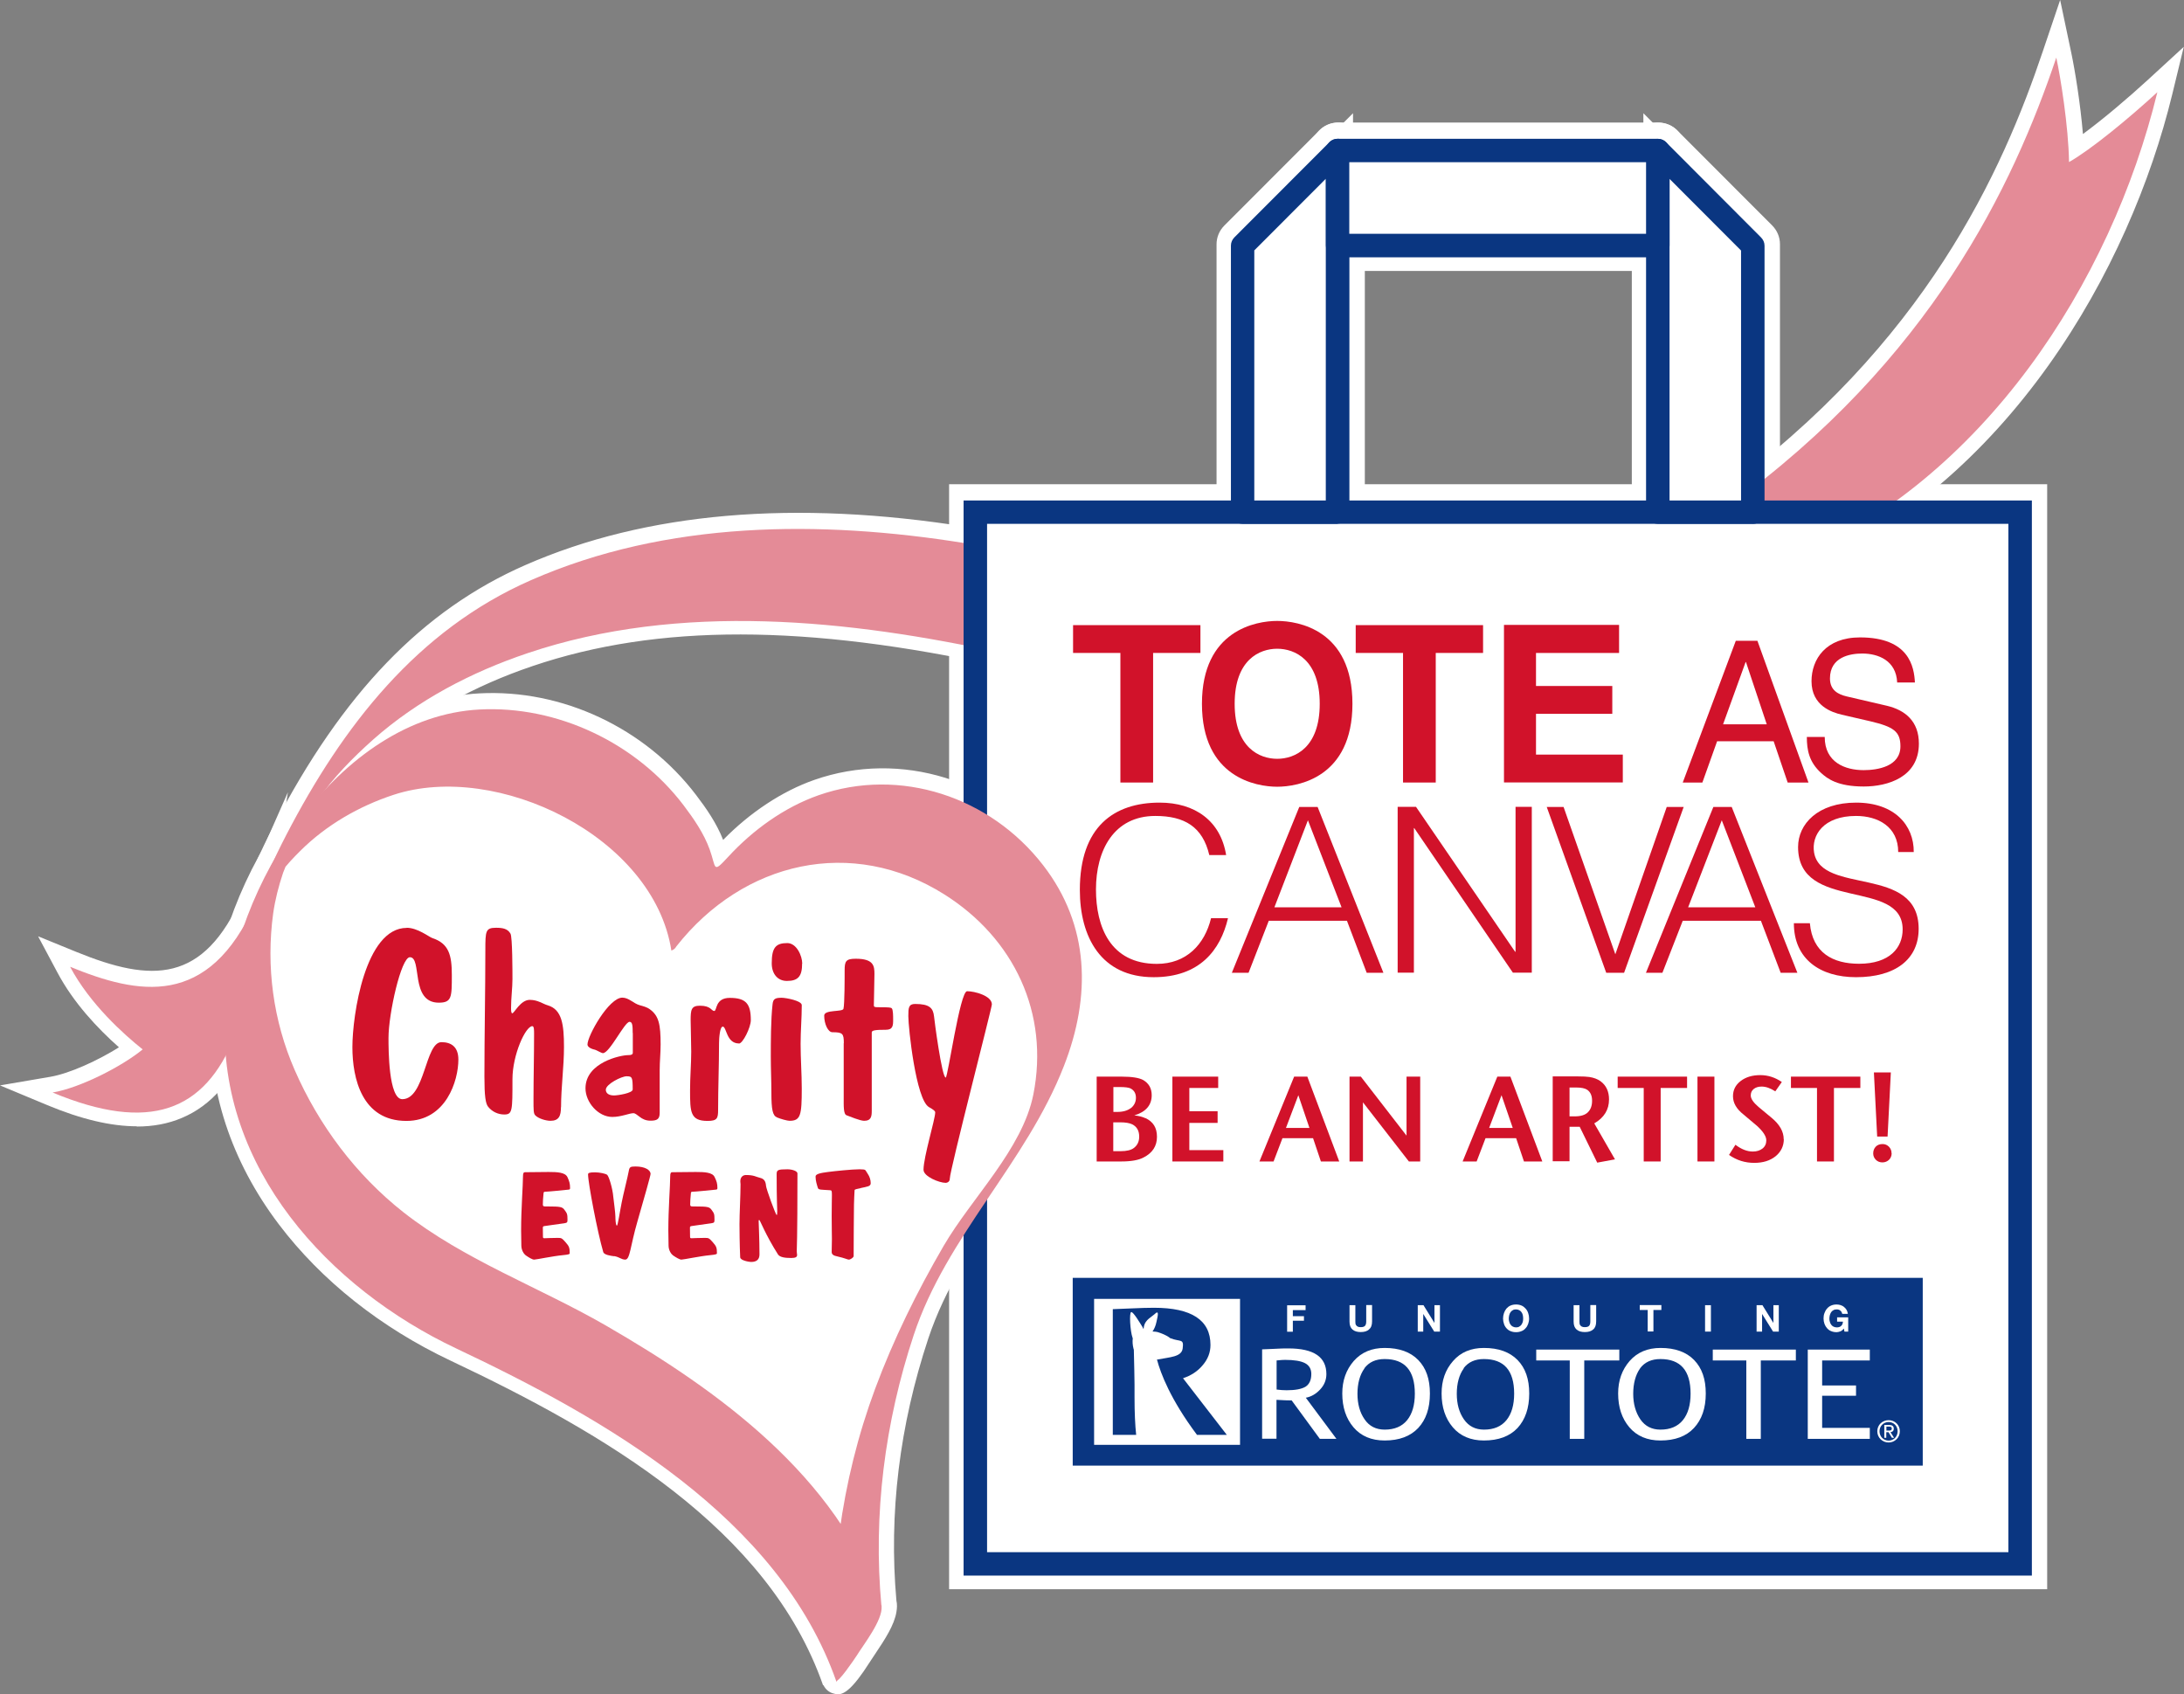 <?xml version="1.0" encoding="UTF-8"?>
<svg id="_レイヤー_2" data-name="レイヤー 2" xmlns="http://www.w3.org/2000/svg" width="186.92" height="145" viewBox="0 0 186.92 145">
  <rect x="0" y="0" width="186.92" height="145" fill="#808080" stroke="none"/>
  <defs>
    <style>
      .cls-1 {
        fill: #d1122a;
      }

      .cls-1, .cls-2, .cls-3, .cls-4 {
        stroke-width: 0px;
      }

      .cls-2 {
        fill: #fff;
      }

      .cls-3 {
        fill: #e48b97;
      }

      .cls-4 {
        fill: #0a3681;
      }
    </style>
  </defs>
  <g id="_レイヤー_1-2" data-name="レイヤー 1">
    <g>
      <g>
        <g>
          <g>
            <path class="cls-3" d="m26.01,71.18c.31-.85.63-1.7,1.03-2.51.73-1.51-.89,1.23.21-.34,1.34-1.92,2.99-3.6,4.73-5.15,3.82-3.38,8.4-5.77,13.21-7.39,13.04-4.4,27.57-2.87,40.74.02,8.44,1.84,16.51,5.58,25.01,6.95,6.93,1.11,14.06-.04,20.65-2.26,14.3-4.84,25.89-15.55,33.89-28.11,1.11-1.74,2.27-3.56,2.99-5.51.62-1.67-1.21.87-1.36,1.11-8.36,13.12-22.3,23.2-37.58,26.39-6.74,1.4-13.77,1.09-20.3-1.1-8.73-2.92-17.53-5.45-26.63-6.91-12.34-1.98-25.5-1.93-37.11,3.17-9.77,4.28-16.14,12.54-20.94,21.79-1.09,2.1-2.06,4.27-2.88,6.49-.62,1.67,1.21-.88,1.36-1.11,1.13-1.72,2.28-3.57,2.99-5.51h0Z"/>
            <path class="cls-2" d="m21.6,79.66c-.21,0-.41-.06-.62-.16-.51-.26-1.01-.83-.52-2.14.81-2.2,1.8-4.44,2.94-6.63,5.92-11.41,12.77-18.52,21.56-22.37,10.33-4.53,23.05-5.62,37.82-3.26,8.04,1.29,16.32,3.44,26.84,6.96,6.2,2.08,12.99,2.44,19.64,1.06,14.67-3.06,28.41-12.71,36.76-25.82,1.5-2.31,2.32-2.52,3.11-2.12.51.26,1.01.83.53,2.14-.76,2.07-1.95,3.94-3.11,5.75-8.87,13.93-21.14,24.09-34.56,28.63-7.62,2.58-14.78,3.35-21.26,2.31-4.82-.77-9.53-2.3-14.09-3.78-3.59-1.16-7.3-2.37-10.99-3.18-16.64-3.65-29.37-3.67-40.06-.05-5.05,1.71-9.35,4.11-12.77,7.14-1.95,1.73-3.39,3.29-4.53,4.93-.02.03-.05.07-.07.1-.01.02-.02.04-.03.06-.37.76-.67,1.57-.98,2.4h0c-.76,2.07-1.95,3.99-3.13,5.77-1.12,1.72-1.85,2.27-2.48,2.27Zm41.68-27.92c6.81,0,14.37.94,22.91,2.81,3.81.83,7.58,2.06,11.23,3.24,4.47,1.45,9.09,2.95,13.71,3.69,6.07.97,12.81.23,20.04-2.21,9.16-3.1,17.79-8.96,25.08-16.93-7.68,6.58-16.89,11.27-26.48,13.27-7.09,1.48-14.34,1.08-20.97-1.14-10.38-3.48-18.53-5.59-26.43-6.86-14.28-2.29-26.52-1.25-36.4,3.07-4.93,2.16-9.23,5.45-13.09,10.08,3.35-2.58,7.34-4.66,11.88-6.19,5.58-1.89,11.67-2.83,18.51-2.83Z"/>
          </g>
          <g>
            <path class="cls-3" d="m153.31,47.85c16.46-6.85,27.39-23.73,31.37-40.07-2.44,2.24-5.66,4.9-7.56,5.98-.05-3.1-.73-7.27-1.09-8.94-3.69,10.94-10.72,25.85-28.11,38.44l5.38,4.59Z"/>
            <path class="cls-2" d="m153.08,49.33l-7.21-6.15,1.31-.95c17.66-12.78,24.24-27.7,27.65-37.82l1.49-4.41.96,4.56c.31,1.47.77,4.29.99,6.91,1.73-1.27,3.85-3.07,5.54-4.62l3.09-2.84-.99,4.08c-3.61,14.83-13.95,33.38-32.12,40.94l-.72.3Zm-3.1-6l3.56,3.03c15.26-6.69,24.6-21.64,28.77-34.82-1.64,1.35-3.31,2.63-4.55,3.33l-1.87,1.07-.03-2.16c-.02-1.21-.14-2.6-.3-3.95-5.46,13.68-13.87,24.69-25.57,33.5Z"/>
          </g>
        </g>
        <g>
          <g>
            <rect class="cls-2" x="83.52" y="43.72" width="89.42" height="90.02"/>
            <path class="cls-2" d="m174.21,135.01h-91.97V42.44h91.97v92.57Zm-89.42-2.55h86.87V44.99h-86.87v87.47Z"/>
          </g>
          <g>
            <path class="cls-4" d="m173.94,134.73h-91.43V42.72h91.43v92.02h0Zm-89.42-2h87.41V44.72h-87.41v88.01h0Z"/>
            <path class="cls-2" d="m175.21,136.01h-93.98V41.44h93.98v94.57Zm-89.42-4.55h84.86V46h-84.86v85.46Z"/>
          </g>
        </g>
        <g>
          <g>
            <rect class="cls-4" x="92.18" y="109.57" width="72.1" height="15.43"/>
            <path class="cls-2" d="m165.55,126.27h-74.65v-17.98h74.65v17.98Zm-72.1-2.55h69.55v-12.88h-69.55v12.88Z"/>
          </g>
          <g>
            <path class="cls-4" d="m164.6,125.32h-72.75v-16.07h72.75v16.07h0Zm-72.1-.64h71.46v-14.79h-71.46v14.79h0Z"/>
            <path class="cls-2" d="m165.87,126.59h-75.3v-18.62h75.3v18.62Zm-72.1-3.19h68.91v-12.24h-68.91v12.24Z"/>
          </g>
        </g>
        <g>
          <g>
            <g>
              <path class="cls-2" d="m111.79,111.59v.42h-1.09v.52h.95v.39h-.95v.94h-.49v-2.26h1.59Z"/>
              <polygon class="cls-2" points="111.97 115.12 108.92 115.12 108.92 110.31 113.06 110.31 113.06 113.28 112.91 113.28 112.91 114.19 111.97 114.19 111.97 115.12"/>
            </g>
            <g>
              <path class="cls-2" d="m117.21,113.67c-.17.15-.41.22-.71.22s-.54-.07-.71-.22c-.17-.15-.25-.37-.25-.68v-1.4h.5v1.4c0,.06,0,.12.01.18.01.06.03.11.07.15.03.05.08.08.14.11.06.03.14.04.24.04.18,0,.3-.04.37-.12.07-.08.1-.21.1-.37v-1.4h.5v1.4c0,.31-.08.54-.26.68Z"/>
              <path class="cls-2" d="m116.51,115.17c-.79,0-1.28-.3-1.56-.55-.3-.26-.67-.77-.67-1.63v-2.68h4.47v2.68c0,.86-.37,1.37-.69,1.64-.28.25-.78.54-1.55.54Z"/>
            </g>
            <g>
              <path class="cls-2" d="m121.88,111.59l.94,1.52h0v-1.52h.47v2.26h-.49l-.94-1.51h0v1.51h-.47v-2.26h.5Z"/>
              <rect class="cls-2" x="120.1" y="110.31" width="4.46" height="4.81"/>
            </g>
            <g>
              <path class="cls-2" d="m128.77,112.26c.05-.14.12-.27.21-.38.1-.11.21-.2.35-.26.14-.06.3-.09.47-.09s.33.03.47.09c.14.06.25.15.35.26.1.11.17.23.22.38.05.14.08.3.08.47s-.03.32-.08.46c-.05.14-.12.27-.22.37-.09.11-.21.2-.35.25-.14.06-.29.09-.47.09s-.33-.03-.47-.09c-.14-.05-.25-.14-.35-.25-.09-.1-.17-.23-.21-.37-.05-.14-.08-.3-.08-.46s.03-.32.08-.47Zm.45.75c.02.09.06.17.11.24.05.07.11.13.19.17.08.04.17.07.28.07s.21-.02.28-.07c.08-.04.14-.1.19-.17.05-.07.08-.16.11-.24.02-.09.03-.18.03-.28s-.01-.19-.03-.29c-.02-.09-.06-.18-.11-.25-.05-.07-.11-.13-.19-.17-.08-.04-.17-.07-.28-.07s-.21.02-.28.07c-.08.04-.14.1-.19.17-.05.07-.09.16-.11.25-.02.09-.04.19-.04.29s.01.19.04.28Z"/>
              <path class="cls-2" d="m129.8,115.17c-.35,0-.67-.06-.96-.19-.31-.12-.58-.32-.8-.57-.21-.24-.37-.51-.47-.81-.09-.27-.14-.57-.14-.87s.05-.6.14-.87c.1-.3.26-.57.46-.81.23-.26.5-.45.8-.59.62-.27,1.37-.26,1.97,0,.31.14.57.33.8.59.19.21.36.49.46.81.09.26.15.56.15.87s-.05.62-.16.9c-.1.29-.26.56-.47.79-.22.25-.49.44-.79.56-.29.13-.62.19-.97.19Zm-.14-2.45s.01.02.02.02c0,0,.04.03.08.05.03.01.04.02.05.02,0,0,.01,0,.03-.01.04-.02.07-.04.09-.07,0,0,0,0,0,0,0,0,0,0-.01-.01-.01-.01-.04-.05-.1-.07-.01,0-.02,0-.03,0,0,0-.01,0-.03.01-.04.02-.08.05-.1.07,0,0,0,.01-.01.02Z"/>
            </g>
            <g>
              <path class="cls-2" d="m136.39,113.67c-.17.15-.4.22-.71.22s-.54-.07-.71-.22c-.17-.15-.25-.37-.25-.68v-1.4h.5v1.4c0,.06,0,.12.01.18.01.06.03.11.07.15.03.05.08.08.14.11.06.03.14.04.24.04.18,0,.3-.04.37-.12.07-.08.1-.21.1-.37v-1.4h.5v1.4c0,.31-.08.54-.25.68Z"/>
              <path class="cls-2" d="m135.68,115.17c-.63,0-1.15-.18-1.56-.54-.31-.27-.68-.77-.68-1.64v-2.68h4.48v2.68c0,.87-.38,1.37-.7,1.65-.41.35-.93.53-1.54.53Z"/>
            </g>
            <g>
              <path class="cls-2" d="m140.38,112.01v-.42h1.85v.42h-.68v1.84h-.49v-1.84h-.68Z"/>
              <polygon class="cls-2" points="142.83 115.12 139.78 115.12 139.78 113.28 139.1 113.28 139.1 110.31 143.5 110.31 143.5 113.28 142.83 113.28 142.83 115.12"/>
            </g>
            <g>
              <path class="cls-2" d="m146.47,111.59v2.26h-.5v-2.26h.5Z"/>
              <rect class="cls-2" x="144.7" y="110.31" width="3.05" height="4.81"/>
            </g>
            <g>
              <path class="cls-2" d="m150.88,111.59l.94,1.52h0v-1.52h.46v2.26h-.49l-.94-1.51h0v1.51h-.47v-2.26h.49Z"/>
              <rect class="cls-2" x="149.11" y="110.31" width="4.46" height="4.81"/>
            </g>
            <g>
              <path class="cls-2" d="m157.55,113.83c-.11.04-.22.07-.32.07-.18,0-.33-.03-.47-.09-.14-.05-.25-.14-.35-.25-.09-.1-.17-.23-.22-.37-.05-.14-.08-.3-.08-.46s.02-.32.08-.47c.05-.14.12-.27.22-.38.09-.11.21-.2.35-.26.14-.06.29-.09.47-.09.12,0,.23.02.33.05.11.04.21.08.3.16.09.07.16.15.22.25.06.1.09.21.11.34h-.48c-.03-.12-.08-.22-.17-.28-.08-.07-.18-.1-.3-.1-.11,0-.21.02-.29.07-.08.04-.14.1-.19.17-.05.07-.08.16-.11.25-.02.09-.04.19-.04.29s.01.19.04.28c.02.09.06.17.11.24.05.07.11.13.19.17.08.04.18.07.29.07.16,0,.29-.04.38-.13.09-.08.14-.2.15-.36h-.5v-.37h.95v1.22h-.32l-.05-.26c-.09.11-.18.19-.3.24Z"/>
              <path class="cls-2" d="m157.23,115.17c-.36,0-.67-.06-.97-.19-.31-.13-.58-.32-.81-.58-.19-.21-.36-.48-.46-.8-.09-.25-.14-.56-.14-.88s.05-.62.15-.9c.1-.29.26-.56.47-.8.2-.23.47-.43.78-.57.52-.23,1.16-.27,1.72-.08.22.07.43.18.62.32h0s0,0,0,0c.02.02.04.03.06.05.22.17.4.38.53.61h.31v1.21l.11,1.04h-.11v1.52h-1.82c-.15.03-.29.05-.44.05Z"/>
            </g>
          </g>
          <g>
            <g>
              <path class="cls-2" d="m102.49,122.68c-2.26-3.02-3.11-5.26-3.42-6.44.02,0,.03,0,.04,0,1.08-.21,2.06-.22,2.16-.94.12-.89-.18-.54-1.07-.89-.26-.23-.8-.44-1.08-.52-.07-.02-.22-.04-.43-.05.15-.21.27-.5.33-.79.12-.54.28-1.13-.18-.67-.21.2-.76.45-.88,1-.02.09-.03.18-.04.26-.03-.07-.06-.13-.1-.2-.14-.22-.79-1.33-.96-1.26-.17.07-.09,1.6.12,2.2,0,.01.01.02.02.04-.04.28-.01.6.06.88,0,.03.02.06.03.09.01.58.08,2.81.06,4.07,0,1.32.05,2.38.14,3.23h-2v-10.76c.12,0,.61-.02,1.47-.06.85-.04,1.53-.06,2.05-.06,3.23,0,4.84,1.06,4.84,3.18,0,.64-.22,1.22-.67,1.74-.44.53-1.01.89-1.68,1.11l3.75,4.85h-2.56m-8.8.85h12.49v-12.49h-12.49v12.49Z"/>
              <path class="cls-2" d="m107.45,124.8h-15.04v-15.04h15.04v13.93l.2.26h-.2v.85Zm-8.92-2.55h2.1c-1.06-1.56-1.75-2.9-2.2-3.99,0,.44,0,.86,0,1.2,0,1.08.03,2.02.1,2.79Zm4.71-4.01l1.67,2.15v-5c-.08.79-.4,1.51-.95,2.16-.22.26-.46.49-.72.69Zm.79-5.93c.59.71.82,1.51.88,2.21v-2.21h-.88Z"/>
            </g>
            <g>
              <g>
                <g>
                  <path class="cls-2" d="m114.43,123.03l-2.62-3.52c.48-.09.89-.34,1.24-.72.35-.38.52-.82.52-1.3,0-1.47-1.08-2.2-3.25-2.2-.27,0-.7,0-1.3.04-.59.03-.91.04-.95.04v7.65h1.23v-3.33c.6.04,1.03.05,1.3.05l2.41,3.29h1.41m-4.39-6.76c.78,0,1.34.09,1.71.28.36.19.54.5.54.93,0,.52-.17.88-.5,1.09-.34.2-.87.3-1.61.3-.27,0-.56-.02-.86-.06v-2.49c.36-.04.6-.05.73-.05Z"/>
                  <path class="cls-2" d="m116.96,124.31h-4.59l-1.79-2.44v2.44h-3.78v-10.2h1.27c.05,0,.35-.02.86-.04.68-.03,1.13-.04,1.39-.04,4.08,0,4.52,2.43,4.52,3.47,0,.8-.29,1.54-.85,2.15-.09.1-.19.19-.29.28l3.25,4.37Zm-6.38-6.74h0s.05,0,.07,0c-.02,0-.04,0-.07,0Z"/>
                </g>
                <g>
                  <path class="cls-2" d="m115.89,122.04c.64.75,1.53,1.13,2.67,1.13,1.24,0,2.2-.36,2.87-1.07.67-.72,1-1.7,1-2.95s-.33-2.18-1-2.87c-.66-.68-1.62-1.03-2.87-1.03-1.11,0-1.99.37-2.65,1.12-.65.75-.98,1.67-.98,2.78,0,1.17.32,2.14.96,2.89m.93-5.05c.4-.53.97-.79,1.74-.79,1.72,0,2.58.98,2.58,2.96,0,.97-.22,1.73-.66,2.27-.44.54-1.08.81-1.92.81-.74,0-1.32-.29-1.72-.88-.41-.59-.61-1.32-.61-2.19s.2-1.63.6-2.17Z"/>
                  <path class="cls-2" d="m118.56,124.45c-1.5,0-2.76-.55-3.64-1.58h0c-.84-.98-1.26-2.23-1.26-3.72s.43-2.63,1.29-3.62c.91-1.03,2.12-1.55,3.61-1.55,1.6,0,2.87.48,3.78,1.41.9.93,1.36,2.19,1.36,3.76s-.45,2.87-1.35,3.82c-.92.98-2.2,1.47-3.8,1.47Zm-.72-6.69c-.23.31-.34.78-.34,1.4s.13,1.1.39,1.47c.14.21.3.34.68.34.65,0,.85-.24.92-.33.26-.31.38-.8.38-1.47,0-1.56-.57-1.68-1.31-1.68-.5,0-.64.18-.72.28Z"/>
                </g>
                <g>
                  <path class="cls-2" d="m124.38,122.04c.64.75,1.53,1.13,2.66,1.13,1.25,0,2.21-.36,2.88-1.07.66-.72,1-1.7,1-2.95s-.33-2.18-1-2.87c-.67-.68-1.62-1.03-2.88-1.03-1.11,0-1.99.37-2.64,1.12-.66.75-.98,1.67-.98,2.78,0,1.17.32,2.14.96,2.89m.92-5.05c.4-.53.98-.79,1.74-.79,1.73,0,2.59.98,2.59,2.96,0,.97-.22,1.73-.66,2.27-.44.54-1.08.81-1.92.81-.74,0-1.31-.29-1.72-.88-.41-.59-.61-1.32-.61-2.19s.2-1.63.6-2.17Z"/>
                  <path class="cls-2" d="m127.04,124.45c-1.49,0-2.75-.55-3.63-1.58h0c-.84-.99-1.27-2.24-1.27-3.72s.44-2.64,1.3-3.62c.88-1.01,2.13-1.55,3.6-1.55,1.6,0,2.88.47,3.79,1.41.9.94,1.36,2.2,1.36,3.76s-.45,2.86-1.34,3.82c-.92.98-2.2,1.47-3.81,1.47Zm-.72-6.69c-.23.31-.34.78-.34,1.4s.13,1.1.39,1.47c.17.25.35.34.67.34.59,0,.81-.18.93-.34.25-.31.38-.8.38-1.47,0-1.56-.57-1.68-1.31-1.68-.44,0-.6.13-.72.28Z"/>
                </g>
                <g>
                  <polyline class="cls-2" points="135.63 116.33 135.63 123.03 134.39 123.03 134.39 116.33 131.52 116.33 131.52 115.39 138.63 115.39 138.63 116.33 135.63 116.33"/>
                  <polygon class="cls-2" points="136.91 124.31 133.12 124.31 133.12 117.6 130.25 117.6 130.25 114.11 139.9 114.11 139.9 117.6 136.91 117.6 136.91 124.31"/>
                </g>
                <g>
                  <path class="cls-2" d="m139.49,122.04c.64.75,1.53,1.13,2.66,1.13,1.25,0,2.21-.36,2.87-1.07.67-.72,1.01-1.7,1.01-2.95s-.33-2.18-1-2.87c-.66-.68-1.62-1.03-2.87-1.03-1.11,0-1.99.37-2.65,1.12-.65.75-.98,1.67-.98,2.78,0,1.17.32,2.14.96,2.89m.92-5.05c.4-.53.98-.79,1.74-.79,1.72,0,2.58.98,2.58,2.96,0,.97-.22,1.73-.66,2.27-.44.54-1.08.81-1.92.81-.74,0-1.31-.29-1.72-.88-.4-.59-.61-1.32-.61-2.19s.2-1.63.59-2.17Z"/>
                  <path class="cls-2" d="m142.15,124.45c-1.52,0-2.74-.53-3.63-1.58h0c-.84-.99-1.27-2.24-1.27-3.72s.44-2.64,1.29-3.62c.89-1.02,2.14-1.55,3.61-1.55,1.6,0,2.87.48,3.79,1.41.9.93,1.36,2.19,1.36,3.76s-.45,2.87-1.35,3.82c-.91.97-2.19,1.47-3.8,1.47Zm-.72-6.69c-.23.31-.34.78-.34,1.4s.13,1.1.38,1.47c.14.2.3.33.67.33.58,0,.81-.18.94-.34.24-.3.37-.8.37-1.46,0-1.56-.57-1.68-1.31-1.68-.44,0-.61.13-.72.28Z"/>
                </g>
                <g>
                  <polyline class="cls-2" points="150.74 116.33 150.74 123.03 149.5 123.03 149.5 116.33 146.63 116.33 146.63 115.39 153.74 115.39 153.74 116.33 150.74 116.33"/>
                  <polygon class="cls-2" points="152.02 124.31 148.23 124.31 148.23 117.6 145.36 117.6 145.36 114.11 155.01 114.11 155.01 117.6 152.02 117.6 152.02 124.31"/>
                </g>
                <g>
                  <polyline class="cls-2" points="155.99 116.33 155.99 118.46 158.89 118.46 158.89 119.34 155.99 119.34 155.99 122.09 160.07 122.09 160.07 123.03 154.76 123.03 154.76 115.39 160.07 115.39 160.07 116.33 155.99 116.33"/>
                  <polygon class="cls-2" points="161.35 124.31 153.48 124.31 153.48 114.11 161.35 114.11 161.35 117.6 160.16 117.6 160.16 120.61 157.27 120.61 157.27 120.82 161.35 120.82 161.35 124.31"/>
                </g>
              </g>
              <g>
                <path class="cls-2" d="m160.71,122.38c0-.55.44-.95.97-.95s.96.4.96.95-.44.96-.96.96-.97-.4-.97-.96Zm.97.8c.43,0,.77-.34.77-.8s-.34-.79-.77-.79-.78.34-.78.79.34.8.78.8Zm-.2-.24h-.17v-1.1h.42c.26,0,.39.1.39.32,0,.2-.12.28-.28.3l.31.48h-.19l-.29-.48h-.19v.48Zm.2-.62c.14,0,.27,0,.27-.18,0-.14-.12-.16-.24-.16h-.22v.34h.2Z"/>
                <path class="cls-2" d="m161.68,124.61c-.48,0-.92-.15-1.29-.4h-.36v-.31c-.37-.4-.6-.93-.6-1.51s.23-1.11.6-1.51v-.31h.36c.36-.25.81-.4,1.28-.4,1.23,0,2.24,1,2.24,2.23,0,.26-.05.51-.13.75l.7,1.08h-1.52c-.36.25-.81.4-1.28.4Z"/>
              </g>
            </g>
          </g>
        </g>
        <g>
          <g>
            <path class="cls-1" d="m96.84,94.71c-.28.22-.67.34-1.18.34h-.33v-2.13h.54c.45,0,.75.04.91.11.32.16.48.43.48.81,0,.35-.14.64-.41.87Zm1.24.88c-.28-.13-.6-.21-.96-.24.99-.3,1.49-.88,1.49-1.73,0-.59-.25-1.02-.73-1.3-.35-.19-.96-.29-1.82-.29h-2.16v7.26h2.08c.86,0,1.51-.11,1.95-.35.75-.39,1.13-.97,1.13-1.76s-.33-1.29-.98-1.6Zm-.99,2.54c-.24.19-.63.28-1.15.28h-.62v-2.47h.6c.45,0,.79.06,1.02.17.4.2.6.55.6,1.06,0,.41-.15.73-.46.97Z"/>
            <path class="cls-2" d="m95.97,100.57h-3.35v-4.31l-2.29-.19,2.29-.69v-4.62h3.44c1.1,0,1.88.14,2.43.45.91.51,1.4,1.37,1.4,2.42,0,.54-.13,1.02-.36,1.45.53.54.81,1.27.81,2.12,0,1.26-.65,2.29-1.82,2.9-.62.33-1.46.49-2.54.49Z"/>
          </g>
          <g>
            <path class="cls-1" d="m104.74,99.29h-4.36v-7.26h3.92v.97h-2.47v1.99h2.42v1h-2.42v2.33h2.91v.97Z"/>
            <polygon class="cls-2" points="106.01 100.57 99.1 100.57 99.1 90.75 105.58 90.75 105.58 94.28 105.53 94.28 105.53 97.05 106.01 97.05 106.01 100.57"/>
          </g>
          <g>
            <path class="cls-1" d="m110.1,96.42l1.06-2.8.95,2.8h-2.01Zm1.82-4.39h-1.12l-2.97,7.26h1.21l.76-1.99h2.62l.67,1.99h1.57l-2.73-7.26Z"/>
            <polygon class="cls-2" points="116.49 100.57 112.16 100.57 111.49 98.57 110.67 98.57 109.91 100.57 105.93 100.57 109.94 90.75 110.88 90.75 111.22 89.86 111.53 90.75 112.8 90.75 116.49 100.57"/>
          </g>
          <g>
            <path class="cls-1" d="m121.59,99.29h-.97l-3.93-5.06v5.06h-1.15v-7.26h.97l3.91,5.05v-5.05h1.17v7.26Z"/>
            <polygon class="cls-2" points="121.7 100.81 121.51 100.57 120 100.57 117.97 97.95 117.97 100.57 114.26 100.57 114.26 90.75 115.42 90.75 115.42 90.51 115.6 90.75 117.13 90.75 119.15 93.35 119.15 90.75 122.87 90.75 122.87 100.57 121.7 100.57 121.7 100.81"/>
          </g>
          <g>
            <path class="cls-1" d="m127.49,96.42l1.06-2.8.96,2.8h-2.02Zm1.82-4.39h-1.12l-2.97,7.26h1.2l.76-1.99h2.62l.67,1.99h1.57l-2.73-7.26Z"/>
            <polygon class="cls-2" points="133.88 100.57 129.56 100.57 128.89 98.57 128.06 98.57 127.3 100.57 123.32 100.57 127.33 90.75 128.28 90.75 128.61 89.86 128.92 90.75 130.19 90.75 133.88 100.57"/>
          </g>
          <g>
            <path class="cls-1" d="m135.96,95.08c-.23.24-.61.36-1.14.36h-.44v-2.47h.57c.45,0,.76.07.95.2.27.19.41.5.41.93s-.12.75-.35.98Zm.54.96c.84-.49,1.26-1.17,1.26-2.05,0-.68-.24-1.2-.73-1.56-.25-.18-.57-.3-.95-.36-.21-.03-.55-.05-1.02-.05h-2.12v7.26h1.44v-2.95h.87l1.5,3.07,1.52-.28-1.78-3.09Z"/>
            <path class="cls-2" d="m136.02,100.84l-.37-.76v.49h-3.99v-9.81h3.4c.56,0,.94.02,1.22.07.58.09,1.08.29,1.49.59.57.42,1.26,1.21,1.26,2.59,0,.69-.18,1.57-.89,2.35l2.13,3.71-4.25.78Z"/>
          </g>
          <g>
            <path class="cls-1" d="m144.42,93h-2.25v6.29h-1.45v-6.29h-2.23v-.97h5.94v.97Z"/>
            <polygon class="cls-2" points="143.45 100.57 139.44 100.57 139.44 94.28 137.21 94.28 137.21 90.75 145.7 90.75 145.7 94.28 143.45 94.28 143.45 100.57"/>
          </g>
          <g>
            <path class="cls-1" d="m146.77,99.29h-1.45v-7.26h1.45v7.26Z"/>
            <rect class="cls-2" x="144.05" y="90.75" width="4" height="9.81"/>
          </g>
          <g>
            <path class="cls-1" d="m152.71,97.38c0,.59-.24,1.08-.7,1.46-.47.38-1.08.57-1.83.57-.79,0-1.5-.22-2.16-.68l.55-.87c.51.39,1,.58,1.49.58.34,0,.61-.09.83-.26.22-.18.32-.41.32-.7,0-.34-.27-.76-.8-1.24-.25-.22-.63-.54-1.15-.97-.6-.47-.9-.99-.9-1.56,0-.53.21-.96.65-1.3.44-.34,1-.51,1.68-.51s1.28.2,1.85.59l-.56.8c-.41-.27-.8-.41-1.17-.41-.28,0-.51.07-.68.21-.17.14-.25.32-.25.55,0,.28.22.6.66.98.15.13.53.44,1.12.93.69.57,1.04,1.18,1.04,1.84Z"/>
            <path class="cls-2" d="m150.18,100.69c-1.05,0-2.03-.31-2.89-.92l-1-.7,1.92-3.02c-.92-.83-1.12-1.73-1.12-2.35,0-.94.4-1.74,1.16-2.31.66-.51,1.49-.77,2.46-.77s1.79.27,2.57.81l1.05.73-1.73,2.48c1.14.99,1.39,2.02,1.39,2.73,0,.98-.41,1.83-1.18,2.45-.71.57-1.59.85-2.63.85Z"/>
          </g>
          <g>
            <path class="cls-1" d="m159.25,93h-2.25v6.29h-1.45v-6.29h-2.23v-.97h5.94v.97Z"/>
            <polygon class="cls-2" points="158.27 100.57 154.27 100.57 154.27 94.28 152.04 94.28 152.04 90.75 160.52 90.75 160.52 94.28 158.27 94.28 158.27 100.57"/>
          </g>
          <g>
            <path class="cls-1" d="m161.87,91.67l-.28,5.49h-.89l-.28-5.49h1.45Zm.07,6.92c0,.22-.08.41-.23.56-.15.14-.34.22-.56.22s-.41-.07-.56-.22c-.15-.15-.23-.33-.23-.55,0-.24.08-.43.22-.58.15-.15.34-.22.59-.22.21,0,.39.08.54.23.15.16.22.34.22.56Z"/>
            <path class="cls-2" d="m161.15,100.64c-.55,0-1.05-.2-1.44-.57-.41-.4-.62-.91-.62-1.47,0-.44.12-.84.35-1.18l-.35-7.02h4.13l-.36,7.01c.24.35.36.75.36,1.18,0,.56-.21,1.06-.6,1.46-.41.39-.91.59-1.46.59Zm-.46-2.2c-.02.05-.03.1-.03.15,0,.11.05.24.13.31.09.1.25.16.38.16.06,0,.21-.04.33-.16.09-.09.14-.22.14-.31,0-.05-.01-.11-.03-.16h-.92Z"/>
          </g>
        </g>
        <g>
          <g>
            <path class="cls-1" d="m98.73,66.87h-2.8v-11.09h-4.05v-2.38h10.9v2.38h-4.05v11.09Z"/>
            <path class="cls-2" d="m100.01,68.14h-5.35v-11.09h-4.05v-4.93h13.45v4.93h-4.05v11.09Zm-2.8-2.55h.25v-10.93h-.25v10.93Z"/>
          </g>
          <g>
            <path class="cls-1" d="m105.71,60.13c0-3.77,2.13-4.71,3.64-4.71s3.64.94,3.64,4.71-2.13,4.71-3.64,4.71-3.64-.94-3.64-4.71Zm-2.8,0c0,6.33,4.67,7.1,6.44,7.1s6.44-.77,6.44-7.1-4.66-7.09-6.44-7.09-6.44.77-6.44,7.09Z"/>
            <path class="cls-2" d="m109.35,68.5c-3.56,0-7.72-2.19-7.72-8.37s4.16-8.37,7.72-8.37,7.71,2.19,7.71,8.37-4.16,8.37-7.71,8.37Zm-2.56-13.62c-1.35.68-2.61,2.15-2.61,5.25s1.25,4.56,2.6,5.25c-1.32-.85-2.35-2.5-2.35-5.25s1.03-4.4,2.35-5.25Zm5.13,0c1.32.85,2.35,2.5,2.35,5.24s-1.02,4.39-2.34,5.24c1.34-.69,2.59-2.16,2.59-5.24s-1.25-4.56-2.59-5.24Zm-2.57,1.81c-.88,0-2.36.45-2.36,3.43s1.48,3.44,2.36,3.44,2.37-.45,2.37-3.44-1.48-3.43-2.37-3.43Z"/>
          </g>
          <g>
            <path class="cls-1" d="m122.92,66.87h-2.8v-11.09h-4.05v-2.38h10.9v2.38h-4.05v11.09Z"/>
            <path class="cls-2" d="m124.2,68.14h-5.35v-11.09h-4.05v-4.93h13.45v4.93h-4.05v11.09Zm-2.8-2.55h.25v-10.93h-.25v10.93Z"/>
          </g>
          <g>
            <path class="cls-1" d="m138.61,55.78h-7.11v2.83h6.53v2.38h-6.53v3.49h7.43v2.38h-10.17v-13.48h9.85v2.38Z"/>
            <path class="cls-2" d="m140.21,68.14h-12.72v-16.02h12.4v4.93h-7.11v.28h6.53v4.93h-6.53v.94h7.43v4.93Zm-10.17-2.55h.19v-10.93h-.19v10.93Z"/>
          </g>
          <g>
            <path class="cls-1" d="m147.51,61.88l1.93-5.33h.03l1.78,5.33h-3.75Zm4.33,1.45l1.2,3.53h1.78l-4.37-12.13h-1.85l-4.54,12.13h1.68l1.26-3.53h4.83Z"/>
            <path class="cls-2" d="m156.63,68.14h-4.51l-1.2-3.53h-3.02l-1.26,3.53h-4.42l5.49-14.68h3.63l5.29,14.68Zm-7.31-7.53h.16l-.08-.23-.08.23Z"/>
          </g>
          <g>
            <path class="cls-1" d="m162.41,58.28c-.09-1.87-1.63-2.46-2.99-2.46-1.03,0-2.76.29-2.76,2.13,0,1.03.72,1.37,1.43,1.54l3.44.8c1.56.37,2.74,1.32,2.74,3.24,0,2.87-2.66,3.67-4.72,3.67-2.24,0-3.11-.67-3.65-1.16-1.02-.93-1.22-1.94-1.22-3.08h1.53c0,2.2,1.78,2.84,3.33,2.84,1.17,0,3.15-.3,3.15-2.04,0-1.27-.59-1.67-2.57-2.14l-2.47-.57c-.79-.19-2.57-.74-2.57-2.86,0-1.89,1.23-3.75,4.15-3.75,4.22,0,4.63,2.53,4.7,3.86h-1.53Z"/>
            <path class="cls-2" d="m159.55,68.46c-2.54,0-3.74-.8-4.51-1.5-1.45-1.32-1.64-2.84-1.64-4.02v-1.27h2.42c-1.3-.74-2.01-1.97-2.01-3.5,0-2.5,1.68-5.02,5.43-5.02s5.8,1.8,5.98,5.07l.07,1.34h-2.05c1.49.79,2.32,2.18,2.32,3.96,0,3-2.35,4.94-6,4.94Zm-2.07-6.17v.65c0,.39,0,1.56,2.05,1.56.31,0,1.88-.04,1.88-.77,0-.28-.04-.35-.04-.35-.04-.05-.26-.24-1.55-.55l-2.34-.54Zm.47-4.2s.09.08.43.16l2.78.64-.03-.54c-.01-.31-.06-1.25-1.71-1.25-1.48,0-1.48.6-1.48.85,0,.09.01.13.02.14h0Z"/>
          </g>
          <g>
            <path class="cls-1" d="m103.54,73.07c-.57-2.42-2.12-3.35-4.62-3.35-3.55,0-5.08,2.94-5.08,6.29,0,3.17,1.21,6.37,5.21,6.37,2.53,0,4.09-1.66,4.64-3.91h1.45c-.65,2.74-2.43,5.05-6.36,5.05-4.52,0-6.32-3.45-6.32-7.47,0-5.42,2.93-7.47,6.83-7.47,3.02,0,5.22,1.56,5.69,4.49h-1.43Z"/>
            <path class="cls-2" d="m98.76,84.79c-4.68,0-7.59-3.35-7.59-8.75s2.95-8.74,8.1-8.74c3.74,0,6.4,2.13,6.95,5.57l.24,1.48h-3.93l-.23-.98c-.41-1.73-1.32-2.37-3.38-2.37-3.44,0-3.81,3.5-3.81,5.01,0,3.38,1.32,5.1,3.93,5.1,2.34,0,3.14-1.84,3.4-2.94l.24-.97h4.06l-.37,1.57c-.92,3.89-3.62,6.03-7.6,6.03Z"/>
          </g>
          <g>
            <path class="cls-1" d="m111.98,70.09l2.88,7.45h-5.75l2.87-7.45Zm-5.08,13.05l1.73-4.45h6.69l1.69,4.45h1.43l-5.63-14.19h-1.57l-5.77,14.19h1.43Z"/>
            <path class="cls-2" d="m120.32,84.41h-4.19l-1.69-4.45h-4.94l-1.73,4.45h-4.2l6.81-16.74h1.16l.43-1.13.43,1.13h1.26l6.64,16.74Zm-9.36-8.14h2.03l-1.02-2.64-1.02,2.64Z"/>
          </g>
          <g>
            <path class="cls-1" d="m121.09,70.76h-.04v12.37h-1.39v-14.19h1.57l8.48,12.4h.04v-12.4h1.39v14.19h-1.62l-8.44-12.37Z"/>
            <polygon class="cls-2" points="132.42 84.41 128.86 84.41 122.33 74.84 122.33 84.41 118.39 84.41 118.39 67.67 121.9 67.67 128.48 77.29 128.48 67.67 132.42 67.67 132.42 84.41"/>
          </g>
          <g>
            <path class="cls-1" d="m132.42,68.95h1.44l4.43,12.61,4.4-12.61h1.45l-5.1,14.19h-1.53l-5.09-14.19Z"/>
            <polygon class="cls-2" points="138.29 85.42 137.94 84.41 136.62 84.41 130.61 67.67 134.77 67.67 138.29 77.7 141.79 67.67 145.96 67.67 139.94 84.41 138.64 84.41 138.29 85.42"/>
          </g>
          <g>
            <path class="cls-1" d="m147.4,70.09l2.87,7.45h-5.75l2.88-7.45Zm-5.08,13.05l1.74-4.45h6.69l1.69,4.45h1.43l-5.62-14.19h-1.57l-5.77,14.19h1.42Z"/>
            <path class="cls-2" d="m155.74,84.41h-4.18l-1.69-4.45h-4.94l-1.74,4.45h-4.19l6.81-16.74h1.15l.43-1.13.43,1.13h1.27l6.63,16.74Zm-9.35-8.14h2.03l-1.02-2.64-1.02,2.64Z"/>
          </g>
          <g>
            <path class="cls-1" d="m154.94,78.9c.22,2.54,1.98,3.47,4.21,3.47,2.63,0,3.73-1.38,3.73-2.94,0-4.39-8.95-1.48-8.95-7.05,0-1.97,1.69-3.8,4.97-3.8s4.95,1.93,4.93,4.23h-1.33c0-2.17-1.73-3.09-3.61-3.09-2.81,0-3.83,1.67-3.59,3.13.63,3.67,8.95,1.03,8.95,6.53,0,2.6-1.98,4.14-5.36,4.14-3.06,0-5.32-1.54-5.32-4.62h1.35Z"/>
            <path class="cls-2" d="m158.91,84.79c-4.01,0-6.59-2.31-6.59-5.89v-1.27h3.79l.1,1.17c.09,1.07.51,2.31,2.94,2.31.92,0,2.46-.22,2.46-1.67,0-.9-.73-1.21-3.08-1.75-2.34-.53-5.87-1.33-5.87-5.31,0-2.45,1.96-5.08,6.25-5.08,1.97,0,3.6.6,4.72,1.73.97.98,1.5,2.33,1.49,3.79v1.26h-3.88v-1.27c0-1.58-1.46-1.82-2.33-1.82-.96,0-1.7.24-2.07.68-.31.36-.29.76-.26.97.12.72,1.22,1,3,1.38,2.37.5,5.96,1.27,5.96,5.35,0,3.34-2.54,5.41-6.63,5.41Z"/>
          </g>
        </g>
        <g>
          <g>
            <path class="cls-2" d="m73.55,140.5c-1.18-11.47,1.71-27.01,11.14-39.01,11.33-14.42,5.08-24.77-3.72-29.44-9.14-4.85-17.76.8-21.57,5.86-.86-7.29-15.43-20.14-29.15-10.71-15.17,10.43-10.73,34.71,9.71,44.28,17.37,8.13,29.73,17.45,33.59,29.02Z"/>
            <path class="cls-2" d="m74.45,142.23l-2.11-1.33c-3.42-10.25-14.19-19.5-32.92-28.27-11.06-5.18-18.49-15.12-19.38-25.92-.7-8.44,2.76-15.94,9.49-20.56,5.9-4.06,12.76-4.66,19.31-1.69,5.12,2.32,9.5,6.65,11.16,10.78,5.09-5.33,13.42-8.65,21.57-4.32,5.48,2.91,9.09,7.33,10.18,12.45,1.24,5.86-.8,12.22-6.05,18.9-9.64,12.27-11.94,27.72-10.88,38.09l-.37,1.86Zm-33.95-77.1c-2.92,0-6.17.81-9.52,3.12-5.95,4.09-9.01,10.74-8.39,18.25.82,9.9,7.68,19.03,17.92,23.82,15.9,7.45,26.3,15.33,31.54,23.97.24-10.25,3.35-23.04,11.64-33.59,4.77-6.07,6.64-11.72,5.56-16.8-1.24-5.89-6.1-9.25-8.88-10.72-8.94-4.75-16.96,1.52-19.96,5.5l-1.91,2.54-.37-3.16c-.39-3.34-4.46-8.61-10.35-11.28-1.98-.9-4.48-1.65-7.29-1.65Z"/>
          </g>
          <g>
            <path class="cls-3" d="m75.49,137.35c-.73-7.84.29-15.74,2.76-23.2,2.82-8.51,9.61-14.69,12.86-23.04,2.32-5.95,2.22-11.99-1.78-17.17-4.52-5.85-12.24-8.44-19.23-5.99-2.93,1.03-5.62,2.98-7.71,5.25-1.37,1.48-1.02,1.01-1.6-.61-.5-1.38-1.36-2.63-2.24-3.79-4.05-5.33-10.8-8.54-17.46-8.19-12.12.64-21.26,15.3-21.78,26.4-.6,12.84,8.88,23.13,19.8,28.29,12.7,6,27.61,14.45,32.53,28.52,0-.02,2.11-2.89,2.24-3.12.38-.65,1.88-2.67,1.59-3.51-3.85-11-13.9-18.28-23.6-23.88-5.74-3.3-12.06-5.57-17.3-9.68-4.06-3.2-7.24-7.45-9.3-12.17-1.84-4.21-2.46-8.86-1.84-13.4.17-1.19.47-2.35.85-3.48.35-.82.3-.83-.16-.04.47-.65,1.05-1.25,1.62-1.82,2.23-2.22,5.02-3.83,8-4.81,8.84-2.9,22.25,3.57,23.77,13.33.19-.06.33-.18.43-.36,5.72-7.27,15.02-9.44,22.94-4.44,5.96,3.76,8.99,10.17,7.61,17.12-.94,4.69-5.28,8.84-7.68,12.96-2.28,3.92-4.28,7.97-5.86,12.22-2.93,7.89-4.1,16.53-3.32,24.91.04.46,1.61-1.86,1.75-2.08.57-.93,2.23-3.03,2.12-4.21Z"/>
            <path class="cls-2" d="m71.72,145c-.13,0-.25-.03-.36-.06-.39-.09-.71-.36-.88-.72h-.04c-4.7-13.42-18.75-21.57-31.87-27.77-5.97-2.82-11.05-6.85-14.69-11.65-4.11-5.42-6.13-11.59-5.84-17.85.27-5.88,2.81-12.54,6.79-17.83,4.51-5.99,10.26-9.47,16.19-9.78,7.09-.38,14.19,2.96,18.55,8.69.88,1.15,1.76,2.42,2.32,3.85,2.3-2.35,5.05-4.17,7.79-5.13,7.39-2.59,15.7-.02,20.66,6.41,3.97,5.15,4.64,11.52,1.95,18.41-1.59,4.09-4.01,7.68-6.34,11.14-2.61,3.87-5.07,7.53-6.5,11.84-2.47,7.45-3.39,14.99-2.73,22.43.07.31.06.64,0,.98-.18,1.1-.95,2.3-1.84,3.62-.17.25-.32.48-.43.65-1.5,2.37-2.23,2.77-2.73,2.77Zm1.1-10.77c-.16,1.99-.2,3.98-.14,5.96.05-.07.09-.13.11-.16.07-.12.19-.3.33-.52.25-.39.98-1.52,1.1-2.01,0-.01,0-.02,0-.04-.4-1.12-.87-2.2-1.39-3.24Zm-50.87-54.27c-.79,2.38-1.26,4.79-1.37,7.11-.4,8.54,4.4,20.15,19.07,27.08,11.64,5.5,24,12.52,30.46,23.41.04-2.32.22-4.65.54-6.96-4.97-7.18-12.73-12.32-19.43-16.18-2.02-1.16-4.16-2.22-6.24-3.24-3.81-1.88-7.75-3.82-11.21-6.54-4.14-3.26-7.49-7.64-9.68-12.67-1.64-3.77-2.37-7.87-2.14-12Zm51.36,50.03c.23.35.45.71.67,1.07.05-2.34.25-4.68.59-7.02-.53,1.96-.95,3.95-1.26,5.95Zm-47.86-54.97c-.38,1.15-.63,2.2-.77,3.2-.59,4.34.01,8.74,1.75,12.72,2.03,4.64,5.11,8.68,8.92,11.68,3.26,2.56,6.9,4.36,10.76,6.26,2.11,1.04,4.29,2.12,6.38,3.32,6.32,3.64,13.54,8.39,18.74,14.91.6-3,1.44-5.95,2.5-8.82,1.52-4.09,3.46-8.15,5.95-12.42.84-1.44,1.91-2.89,2.94-4.28,1.98-2.68,4.02-5.44,4.59-8.28,1.26-6.32-1.37-12.22-7.04-15.8-7.17-4.53-15.69-2.88-21.21,4.09-.27.42-.65.72-1.12.86l-1.4.41-.22-1.44c-.58-3.75-3.27-7.34-7.36-9.85-4.72-2.89-10.5-3.86-14.74-2.47-2.91.95-5.5,2.51-7.49,4.5-.32.32-.7.7-1.04,1.1-.04.11-.09.22-.13.31Zm46.34-2.56c3.31,0,6.66.94,9.74,2.89,5.43,3.42,8.52,8.93,8.53,14.91,2.21-5.94,1.62-11.17-1.75-15.54-4.29-5.55-11.44-7.79-17.8-5.56-2.53.89-5.09,2.63-7.2,4.91-.83.89-1.37,1.48-2.27,1.26-.85-.21-1.07-.97-1.22-1.53-.06-.22-.13-.48-.24-.78-.44-1.23-1.25-2.39-2.06-3.45-3.79-5-10.22-8.01-16.38-7.69-4.99.27-9.6,3.2-13.18,7.38,1.62-1.07,3.43-1.94,5.35-2.57,5-1.64,11.46-.6,16.87,2.72,3.89,2.38,6.69,5.67,7.95,9.25,3.79-4.06,8.68-6.19,13.66-6.19Zm-47.79,2.66c.34.14.66.11.93,0l-.69-.45c-.08.15-.16.29-.24.44Z"/>
          </g>
        </g>
        <g>
          <g>
            <path class="cls-1" d="m34.84,79.29c.95,0,1.92.79,2.2.88,1.42.47,1.67,1.46,1.67,3.17,0,1.89,0,2.36-1.12,2.36-2.47,0-1.4-3.89-2.47-3.89-.75,0-1.83,4.84-1.83,6.91,0,.94,0,5.24,1.18,5.24,1.95,0,1.95-4.88,3.35-4.88.85,0,1.45.41,1.45,1.49,0,1.8-1.05,5.25-4.45,5.25-3.8,0-4.62-3.63-4.62-6.32s1.08-10.2,4.65-10.2Z"/>
            <path class="cls-2" d="m34.81,97.09c-3.69,0-5.9-2.84-5.9-7.6,0-1.21.22-3.93,1.05-6.49,1.33-4.12,3.39-4.98,4.88-4.98,1.05,0,1.95.54,2.5.87.06.04.12.07.17.1,2.48.87,2.48,3.14,2.48,4.36,0,1.79,0,3.64-2.4,3.64-1.4,0-2.15-.74-2.57-1.58-.26,1.18-.46,2.48-.46,3.33,0,1.69.1,2.72.21,3.34.18-.41.35-.91.46-1.25.48-1.41,1.02-3,2.57-3,1.66,0,2.72,1.08,2.72,2.76,0,2.52-1.55,6.52-5.72,6.52Zm3.17-6.38c-.12.29-.24.65-.33.92-.22.65-.47,1.4-.84,2.05.63-.58,1.14-1.51,1.18-2.97Zm-3.16-10.14c-2.09.02-3.36,5.78-3.36,8.92,0,1.43.22,3.02,1.05,4.03-.41-1.23-.5-2.97-.5-4.8,0-1.11.26-2.89.67-4.54.51-2.07,1.06-3.42,2.14-3.62Zm1.7.77c.31.52.41,1.19.47,1.65.15,1.08.28,1.35.43,1.42.01-.29.01-.69.01-1.06,0-1.69-.29-1.79-.8-1.96-.04-.01-.07-.03-.11-.04Zm.91-2.38s.03,0,.04.01c-.02,0-.03-.01-.04-.01Z"/>
          </g>
          <g>
            <path class="cls-1" d="m48.05,94.64c0,.76-.18,1.17-.9,1.17-.37,0-1.02-.18-1.3-.47-.15-.16-.15-.43-.15-1.35,0-1.87.05-3.76.05-5.63,0-.31,0-.65-.15-.65-.58,0-1.7,2.45-1.7,4.54,0,2.7,0,3.02-.7,3.02-.55,0-1.05-.25-1.38-.66-.22-.27-.32-.9-.32-2.59,0-3.64.08-7.27.08-10.82,0-1.64.02-1.91.92-1.91.55,0,.98.07,1.23.5.17.29.17,3.31.17,3.89,0,.76-.12,1.62-.12,2.46,0,.15,0,.47.1.47.18,0,.7-1.15,1.5-1.15.7,0,1.1.34,1.55.47,1.2.36,1.38,1.62,1.38,3.56,0,1.71-.25,3.44-.25,5.15Z"/>
            <path class="cls-2" d="m47.15,97.09c-.56,0-1.61-.23-2.22-.86-.09-.1-.17-.2-.23-.31-.29.42-.75.63-1.49.63-.94,0-1.8-.42-2.38-1.14-.51-.61-.6-1.53-.6-3.37s.02-3.7.04-5.49c.02-1.79.04-3.57.04-5.33,0-1.49,0-3.19,2.2-3.19.46,0,1.67,0,2.33,1.13.19.32.35.58.35,4.53,0,.17,0,.34-.01.51.07,0,.14-.01.22-.01.75,0,1.3.25,1.65.41.1.05.2.09.26.11,2.29.69,2.29,3.25,2.29,4.78,0,.9-.07,1.8-.13,2.66-.06.86-.12,1.68-.12,2.49,0,2.21-1.52,2.44-2.18,2.44Zm-4.34-9.75c-.01,1.11-.02,2.25-.03,3.38.18-.97.5-2.02.96-2.84-.25-.02-.66-.13-.94-.53Zm4.21,1.67c0,.42,0,.83-.01,1.25.01-.26.02-.52.02-.77,0-.17,0-.33,0-.47Z"/>
          </g>
          <g>
            <path class="cls-1" d="m54.19,88.32c0-.63-.02-.97-.27-.97-.43,0-1.7,2.68-2.28,2.68-.12,0-.57-.27-.67-.29-.5-.11-.65-.31-.65-.45,0-.75,1.83-4.01,2.98-4.01.57,0,.95.5,1.5.65.32.09.6.16.85.34.78.56.93,1.3.93,3.02,0,.74-.08,1.46-.08,2.2v3.65c0,.54-.22.67-.8.67-.4,0-.7-.16-.9-.32-.23-.16-.38-.32-.55-.32-.35,0-1.05.32-1.8.32-1.22,0-2.3-1.26-2.3-2.45,0-2.21,3-2.84,3.65-2.84.28,0,.4-.05.4-.22v-1.67Zm0,4.82c0-1.06-.05-1.13-.53-1.13-.42,0-1.77.67-1.77,1.15,0,.3.25.49.7.49.33,0,1.6-.2,1.6-.51Z"/>
            <path class="cls-2" d="m55.69,97.09c-.6,0-1.17-.2-1.65-.56h0s-.03,0-.04,0c-.39.1-.93.24-1.54.24-1.87,0-3.58-1.78-3.58-3.73,0-1.01.39-1.8.96-2.41-.57-.36-.79-.89-.79-1.35,0-1.15,2.11-5.28,4.25-5.28.7,0,1.21.32,1.54.53.1.06.24.15.3.17l.07.02c.34.1.76.21,1.18.52,1.34.97,1.45,2.35,1.45,4.05,0,.4-.02.79-.04,1.17-.02.36-.04.7-.04,1.04v3.65c0,.46-.15,1.95-2.08,1.95Zm-.62-2.96c.05.03.11.06.15.1v-.28c-.05.06-.1.13-.15.18Zm-2.09-1.36c.05.08.11.16.18.23-.02-.13-.08-.24-.14-.33-.01.03-.03.06-.04.1Zm1.94-1.62c.13.12.23.27.31.42v-.08c0-.24,0-.47.02-.7-.08.13-.19.25-.32.36Z"/>
          </g>
          <g>
            <path class="cls-1" d="m63.28,89.19c-1.08,0-1.05-1.44-1.38-1.44-.25,0-.32.99-.32,1.4,0,1.91-.08,3.8-.08,5.72,0,.72-.07.95-.9.95-1.48,0-1.5-.75-1.5-2.61,0-1.15.1-2.29.1-3.31,0-.81-.05-2.07-.05-2.68,0-.92.05-1.26.8-1.26.95,0,.97.45,1.22.45s.05-1.12,1.33-1.12c1.4,0,1.8.52,1.8,1.91,0,.61-.68,2-1.02,2Z"/>
            <path class="cls-2" d="m60.61,97.09c-2.77,0-2.77-2.16-2.77-3.89,0-.62.03-1.22.05-1.81.02-.53.05-1.03.05-1.5,0-.42-.01-.98-.03-1.49-.01-.47-.02-.9-.02-1.19,0-.69,0-2.53,2.08-2.53.27,0,.51.03.72.07.53-.6,1.24-.75,1.83-.75,2.07,0,3.08,1.04,3.08,3.19,0,.67-.71,3.28-2.3,3.28-.16,0-.3-.01-.44-.04,0,.54-.02,1.07-.03,1.6-.02.93-.04,1.89-.04,2.84,0,.55,0,2.22-2.17,2.22Zm-.17-9.61c0,.12,0,.24,0,.38.03-.12.06-.22.1-.32-.04-.02-.07-.04-.1-.06Zm2.09-.85c.22.11.38.27.51.44,0-.25-.03-.39-.05-.46-.07-.02-.2-.04-.43-.04,0,.02-.01.04-.02.07Z"/>
          </g>
          <g>
            <path class="cls-1" d="m68.56,89.22c0,1.28.1,2.57.1,3.85,0,2.28-.1,2.75-1.05,2.75-.18,0-.77-.16-1.07-.29-.37-.16-.48-.65-.48-2.12,0-1.01-.05-2.03-.05-3.08,0-1.19,0-3.17.15-4.48.05-.45.2-.56.78-.56.35,0,1.72.25,1.72.63,0,1.11-.1,2.21-.1,3.31Zm.13-6.86c0,1.08-.33,1.49-1.3,1.49-.8,0-1.3-.61-1.3-1.51,0-1.35.35-1.73,1.33-1.73.8,0,1.28,1.1,1.28,1.76Z"/>
            <path class="cls-2" d="m67.61,97.09c-.46,0-1.27-.26-1.6-.41-1.23-.52-1.23-1.99-1.23-3.28,0-.49-.01-.98-.02-1.48-.01-.53-.03-1.06-.03-1.6,0-1.21,0-3.25.16-4.63.05-.46.22-.98.69-1.32-.49-.5-.77-1.21-.77-2.05,0-1.99.87-3.01,2.6-3.01s2.55,1.79,2.55,3.03c0,1.12-.34,1.81-.83,2.22.45.28.8.7.8,1.33,0,.58-.03,1.16-.05,1.72-.02.55-.05,1.07-.05,1.59,0,.62.02,1.23.05,1.87.03.64.05,1.31.05,1.97,0,1.98,0,4.02-2.32,4.02Zm-.58-2.74s.01,0,.02,0c0,0,0,0-.02,0Zm.25-4.72c0,.25,0,.49,0,.7,0,.52.01,1.04.02,1.54.01.52.02,1.03.02,1.54,0,.43.01.72.02.92.02-.43.02-.99.02-1.26,0-.62-.02-1.23-.05-1.87-.02-.51-.04-1.04-.05-1.57Zm.08-2.97c-.04.52-.06,1.1-.07,1.66,0-.27.02-.54.03-.8.01-.29.03-.58.04-.85Zm0-4.53c0,.06,0,.13,0,.21,0,.12.02.19.03.23h.01c0-.06,0-.12,0-.21,0-.06-.02-.15-.05-.23Z"/>
          </g>
          <g>
            <path class="cls-1" d="m72.27,89.17c0-.83-.1-.94-.98-.94-.37,0-.7-.7-.7-1.42,0-.54,1.58-.29,1.65-.59.1-.4.1-2.67.1-3.29,0-.77.1-.99.95-.99,1.55,0,1.6.63,1.6,1.31,0,.49-.05,2.34-.05,2.68,0,.16.12.16.45.16.83,0,1,.02,1.08.09.12.11.12.65.12.99,0,.49-.02.85-.63.85-.85,0-1.2.04-1.2.22v6.69c0,.47-.03.88-.65.88-.35,0-1.25-.38-1.5-.47-.28-.09-.25-.81-.25-1.51v-4.66Z"/>
            <path class="cls-2" d="m74.01,97.09c-.44,0-.96-.17-1.76-.48-.07-.03-.13-.05-.17-.06-1.1-.37-1.09-1.62-1.09-2.54v-4.53c-1.09-.2-1.68-1.47-1.68-2.67s1.04-1.51,1.73-1.62c.01-.45.03-1.15.03-2.25,0-.56,0-2.27,2.22-2.27,1.91,0,2.87.87,2.87,2.58,0,.27-.02.96-.03,1.58.45.03.77.13,1.08.4.55.5.55,1.23.55,1.95,0,1.84-1.22,2.11-1.82,2.13v5.64c0,1.94-1.35,2.15-1.93,2.15Zm-1.09-2.96s.04.01.05.02c-.02,0-.04-.01-.05-.02Zm-.04-6.77c.24.18.41.43.52.75.04-.55.32-.88.7-1.08-.48-.35-.53-.89-.53-1.11,0-.03,0-.06,0-.11-.03.42-.06.59-.09.72-.1.41-.33.66-.6.83Z"/>
          </g>
          <g>
            <path class="cls-1" d="m81.33,100.76c0,.29-.25.36-.35.36-.55,0-1.9-.54-1.9-1.12,0-1.1,1-4.32,1-4.91,0-.11-.12-.22-.53-.45-1.12-.63-1.77-6.8-1.77-7.79,0-.7.02-1.04.58-1.04,1.25,0,1.54.36,1.62,1.06.02.27.67,5.24,1,5.24.18,0,1.22-7.39,1.83-7.39.65,0,2.12.39,2.12,1.13,0,.29-3.6,14.2-3.6,14.9Z"/>
            <path class="cls-2" d="m80.98,102.4c-.87,0-3.17-.74-3.17-2.4,0-.74.27-1.89.65-3.43.08-.31.17-.68.24-.98-1.88-1.6-2.19-8.66-2.19-8.74,0-1.53.62-2.31,1.85-2.31.54,0,2.01,0,2.63,1.26.46-1.82.9-2.34,1.82-2.34,1.06,0,3.4.61,3.4,2.4,0,.25,0,.27-1.27,5.34-.83,3.33-2.22,8.87-2.33,9.62-.03.98-.84,1.57-1.62,1.57Zm1.62-1.64s0,.03,0,.04c0-.01,0-.03,0-.04Zm-2.31-7.17c.41.23,1.03.65,1.06,1.43.15-.59.31-1.23.48-1.95-.2.19-.47.32-.86.32-.41,0-.71-.13-.94-.38.08.25.17.45.25.58Zm3.24-7.43c-.11.42-.24.99-.36,1.58.16-.65.3-1.2.39-1.57h-.02Z"/>
          </g>
        </g>
        <g>
          <g>
            <path class="cls-1" d="m46.93,103.15c1.09,0,1.25.04,1.43.29.22.3.26.35.26.85,0,.23-.04.26-.28.3-.79.1-1.35.2-1.7.24-.09.01-.13.05-.13.13,0,.58.01.72.01.79,0,.11.04.12.14.12.16,0,.53-.03,1.13-.03.33,0,.36.03.68.39.29.33.34.46.34.92,0,.08-.07.12-.6.17-.85.08-2.27.38-2.44.38s-.47-.19-.73-.37c-.16-.12-.36-.43-.37-.81-.01-.52-.02-.93-.02-1.35,0-1.82.16-3.81.16-4.58,0-.31.06-.37.18-.37.48,0,1.27-.02,2.01-.02s1.41.03,1.61.43c.16.35.23.55.23.94,0,.09-.02.13-.12.14-.56.06-1.8.18-1.99.18-.11,0-.15.02-.16.13-.04.36-.06.76-.06.97,0,.13.06.16.21.16h.2Z"/>
            <path class="cls-2" d="m45.77,108.97c-.5,0-.94-.24-1.46-.6-.55-.4-.9-1.11-.92-1.82v-.26c-.01-.41-.02-.76-.02-1.12,0-1.14.06-2.31.11-3.25.03-.57.05-1.06.05-1.33,0-1.3.91-1.64,1.45-1.64.21,0,.47,0,.77,0,.39,0,.82-.01,1.25-.01.82,0,2.18,0,2.75,1.14.21.45.37.84.37,1.5,0,.53-.25.97-.66,1.21.35.49.43.81.43,1.5,0,.32-.07.79-.43,1.14.47.54.63.98.63,1.73,0,1.27-1.32,1.39-1.75,1.44-.45.04-1.14.17-1.64.25-.58.1-.75.13-.93.13Zm1.05-2.87s-.02,0-.02,0c0,0,.01,0,.02,0Zm-.08-2.93h0,0Zm1.84-2.72s-.04,0-.06,0c.02,0,.04,0,.06,0Z"/>
          </g>
          <g>
            <path class="cls-1" d="m52.59,107.4c-.28-.04-.85-.11-.92-.36-.49-1.66-1.3-5.92-1.3-6.64,0-.12.09-.18.6-.18.38,0,.92.11,1.04.22.15.14.46,1.15.52,1.88.04.37.18,1.37.18,1.69,0,.2.02.77.13.77.08,0,.25-1.2.41-1.99.11-.59.54-2.29.6-2.66.06-.36.13-.41.58-.41.79,0,1.29.29,1.29.64,0,.14-.55,2.07-1.12,4.05-.63,2.17-.63,3.28-1.05,3.28-.33,0-.51-.23-.95-.3Z"/>
            <path class="cls-2" d="m53.54,108.97c-.45,0-.79-.16-.99-.25-.08-.04-.12-.06-.15-.06-.52-.07-1.67-.23-1.96-1.27-.5-1.69-1.35-6.07-1.35-6.99,0-.44.18-1.45,1.87-1.45.12,0,1.15.01,1.77.45.27-.63.84-.95,1.69-.95,1.76,0,2.56.99,2.56,1.92,0,.25,0,.35-1.17,4.41-.23.77-.37,1.4-.48,1.91-.24,1.08-.51,2.3-1.8,2.3Zm-.65-2.32v.03s0-.02,0-.03Zm-.14-.52s.01,0,.02,0h.03s.04,0,.06.01c0-.01,0-.02,0-.03,0-.02,0-.04.01-.06-.05,0-.09,0-.14,0,0,.03.01.06.02.08Z"/>
          </g>
          <g>
            <path class="cls-1" d="m59.51,103.15c1.1,0,1.25.04,1.43.29.22.3.25.35.25.85,0,.23-.03.26-.28.3-.79.1-1.36.2-1.69.24-.09.01-.13.05-.13.13,0,.58.01.72.01.79,0,.11.04.12.14.12.17,0,.53-.03,1.14-.03.33,0,.36.03.68.39.29.33.34.46.34.92,0,.08-.07.12-.59.17-.85.08-2.27.38-2.45.38-.16,0-.47-.19-.73-.37-.16-.12-.36-.43-.37-.81-.01-.52-.02-.93-.02-1.35,0-1.82.16-3.81.16-4.58,0-.31.06-.37.18-.37.48,0,1.26-.02,2.01-.02s1.42.03,1.61.43c.17.35.24.55.24.94,0,.09-.02.13-.12.14-.56.06-1.8.18-1.99.18-.12,0-.15.02-.16.13-.04.36-.06.76-.06.97,0,.13.06.16.21.16h.2Z"/>
            <path class="cls-2" d="m58.35,108.97c-.49,0-.93-.24-1.45-.59l-.04-.03c-.51-.38-.86-1.08-.89-1.79-.01-.55-.02-.97-.02-1.4,0-1.14.06-2.31.11-3.25.03-.57.05-1.06.05-1.33,0-1.3.91-1.64,1.45-1.64.21,0,.47,0,.77,0,.39,0,.82-.01,1.24-.01.82,0,2.2,0,2.76,1.15.24.5.37.88.37,1.49,0,.53-.26.97-.67,1.21.34.49.43.81.43,1.5,0,.32-.07.78-.43,1.13.47.54.63.98.63,1.73,0,1.27-1.31,1.39-1.74,1.44-.45.04-1.14.16-1.63.25-.58.1-.76.13-.94.13Zm1.06-2.88s-.02,0-.03,0c.01,0,.02,0,.03,0Zm-.09-2.93h0,0Zm1.84-2.72s-.04,0-.05,0c.02,0,.04,0,.05,0Z"/>
          </g>
          <g>
            <path class="cls-1" d="m63.39,107.51c-.05-1.07-.06-2.4-.06-2.84,0-.93.09-2.44.09-3.42,0-.07-.02-.18-.02-.25,0-.37.23-.54.48-.54.7,0,.83.15,1.24.25.28.07.45.25.48.67.01.25.83,2.5.91,2.5.04,0,.05-.04.05-.35s-.05-.88-.05-3.14c0-.36.1-.42.92-.42.43,0,.86.16.86.35,0,5.79-.06,6.47-.06,6.68,0,.1.03.22.03.3,0,.18-.13.26-.5.26-.54,0-.98-.06-1.14-.31-1.06-1.67-1.54-2.94-1.59-2.94-.04,0-.06,0-.06.1,0,.23.07,1.52.07,2.84,0,.4-.2.65-.72.65-.15,0-.92-.12-.93-.4Z"/>
            <path class="cls-2" d="m64.33,109.18c-.86,0-2.15-.43-2.21-1.61h0c-.05-1.15-.06-2.52-.06-2.91,0-.48.02-1.08.05-1.71.02-.59.05-1.2.05-1.67-.01-.12-.02-.21-.02-.29,0-1.03.75-1.81,1.75-1.81.67,0,1.01.1,1.37.23.06.02.12.04.19.06,0,0,0,0,0,0,.46-.78,1.51-.78,1.97-.78,1.26,0,2.14.67,2.14,1.62,0,4.89-.04,6.15-.05,6.57v.08c.02.15.03.25.03.34,0,.57-.37,1.54-1.78,1.54-.39,0-1.19,0-1.79-.45-.35.49-.93.78-1.65.78Zm2.52-4.07c.05.09.1.18.15.28,0-.1,0-.21,0-.32-.05.02-.1.03-.15.05Zm-2.18-2.42c0,.12,0,.24-.01.36,0,.01,0,.03,0,.04.05-.01.1-.02.15-.03-.05-.14-.09-.26-.13-.37Z"/>
          </g>
          <g>
            <path class="cls-1" d="m73.72,101.58c-.33.07-.54.1-.54.18,0,.21-.06.65-.06,2.16,0,.48-.02,1.55-.02,3.48,0,.12-.28.3-.41.3-.12,0-.3-.12-1.01-.28-.24-.05-.46-.13-.46-.37,0-.4.02-.74.02-1.12,0-.34-.02-1-.02-1.97s.02-1.4.02-1.79-.03-.4-.18-.41c-.71-.05-.97-.02-1.02-.19-.08-.26-.2-.61-.2-.98,0-.23.46-.31,1.06-.39.61-.08,2.09-.23,2.7-.23.6.02.44,0,.72.41.15.22.24.5.24.78s-.29.29-.88.42Z"/>
            <path class="cls-2" d="m72.69,108.97c-.26,0-.47-.07-.63-.13-.13-.05-.32-.11-.67-.19-1.33-.28-1.44-1.3-1.44-1.61,0-.22,0-.42.01-.62,0-.17,0-.33,0-.5,0-.12,0-.28,0-.49,0-.37-.01-.86-.01-1.48,0-.43,0-.76,0-1.03-.45-.1-.94-.35-1.13-1.01l-.02-.07c-.09-.3-.23-.74-.23-1.26,0-1.35,1.46-1.56,2.16-1.65.62-.09,2.18-.24,2.88-.24h.1c.49.02,1.11.04,1.59.83.02.03.05.08.08.13.3.43.47.97.47,1.5,0,1.1-.91,1.44-1.46,1.57,0,.29-.02.67-.02,1.18,0,.16,0,.39,0,.7,0,.6-.02,1.5-.02,2.78,0,.96-1,1.57-1.68,1.57Zm-1.7-5.94s0,0,0,0c0,0,0,0,0,0Z"/>
          </g>
        </g>
        <g>
          <path class="cls-3" d="m21.9,77.17c-4.01,9.1-10.07,7.82-15.86,5.46,1.71,3.21,4.61,5.79,6.21,7.07-1.76,1.45-5.35,3.29-7.71,3.69,8.31,3.46,13.02,1.61,15.59-4.82l1.77-11.41Z"/>
          <path class="cls-2" d="m11.71,96.39c-2.21,0-4.75-.6-7.66-1.81l-4.05-1.69,4.33-.74c1.67-.29,4.1-1.42,5.85-2.52-1.82-1.61-3.89-3.81-5.26-6.39l-1.66-3.11,3.26,1.33c6.49,2.65,10.9,2.71,14.21-4.8l3.91-8.86-3.27,21.13-.05.14c-1.36,3.38-3.24,5.55-5.77,6.61-1.16.49-2.43.73-3.84.73Zm-3.2-2.99c2.45.62,4.44.58,6.05-.09,1.84-.77,3.25-2.43,4.34-5.07l.84-5.42c-3.09,3.09-6.79,3.21-10.46,2.26,1.25,1.48,2.64,2.72,3.78,3.63l1.23.98-1.22,1c-1.09.89-2.8,1.92-4.56,2.71Z"/>
        </g>
        <g>
          <g>
            <g>
              <polygon class="cls-2" points="114.53 12.77 106.4 20.91 106.4 43.72 114.53 43.72 114.53 12.77"/>
              <path class="cls-2" d="m115.8,44.99h-10.68v-24.61l10.68-10.69v35.3Zm-8.13-2.55h5.58V15.85l-5.58,5.58v21Z"/>
            </g>
            <g>
              <path class="cls-4" d="m114.53,44.72h-8.13c-.55,0-1-.45-1-1v-22.81c0-.27.11-.52.3-.71l8.13-8.14c.29-.29.72-.37,1.09-.22.37.15.62.52.62.92v30.94c0,.55-.45,1-1,1h0Zm-7.13-2h6.12V15.19l-6.12,6.13v21.39h0Z"/>
              <path class="cls-2" d="m114.53,46h-8.13c-1.26,0-2.28-1.02-2.28-2.28v-22.81c0-.61.24-1.18.67-1.61l8.13-8.14c.66-.66,1.64-.85,2.49-.49.85.35,1.4,1.18,1.4,2.1v30.94c0,1.26-1.02,2.28-2.28,2.28Zm-5.85-4.55h3.57v-23.17l-3.57,3.58v19.59Z"/>
            </g>
          </g>
          <g>
            <g>
              <polygon class="cls-2" points="141.93 12.77 150.06 20.91 150.06 43.72 141.93 43.72 141.93 12.77"/>
              <path class="cls-2" d="m151.33,44.99h-10.68V9.69l10.68,10.69v24.61Zm-8.13-2.55h5.58v-21l-5.58-5.58v26.59Z"/>
            </g>
            <g>
              <path class="cls-4" d="m150.06,44.72h-8.13c-.55,0-1-.45-1-1V12.77c0-.41.24-.77.62-.92.38-.16.81-.07,1.1.22l8.12,8.14c.19.19.3.44.3.71v22.81c0,.55-.45,1-1.01,1h0Zm-7.12-2h6.12v-21.39l-6.12-6.13v27.52h0Z"/>
              <path class="cls-2" d="m150.06,46h-8.13c-1.25,0-2.27-1.02-2.27-2.28V12.77c0-.92.55-1.75,1.4-2.1.85-.35,1.82-.16,2.48.48l8.13,8.14c.43.43.67,1,.67,1.61v22.81c0,1.26-1.02,2.28-2.28,2.28Zm-5.85-4.55h3.57v-19.59l-3.57-3.58v23.17Z"/>
            </g>
          </g>
          <g>
            <g>
              <rect class="cls-2" x="114.53" y="12.77" width="27.4" height="8.14"/>
              <path class="cls-2" d="m143.2,22.19h-29.95v-10.69h29.95v10.69Zm-27.4-2.55h24.85v-5.59h-24.85v5.59Z"/>
            </g>
            <g>
              <path class="cls-4" d="m141.93,21.91h-27.4c-.55,0-1-.45-1-1v-8.14c0-.55.45-1,1-1h27.4c.56,0,1.01.45,1.01,1v8.14c0,.55-.45,1-1.01,1h0Zm-26.4-2.01h25.4v-6.13h-25.4v6.13h0Z"/>
              <path class="cls-2" d="m141.93,23.19h-27.4c-1.26,0-2.28-1.02-2.28-2.28v-8.14c0-1.26,1.02-2.28,2.28-2.28h27.4c1.26,0,2.28,1.02,2.28,2.28v8.14c0,1.26-1.02,2.28-2.28,2.28Zm-25.12-4.56h22.85v-3.58h-22.85v3.58Z"/>
            </g>
          </g>
        </g>
      </g>
      <g>
        <g>
          <path class="cls-3" d="m25.97,71.29c.31-.85.63-1.7,1.03-2.51.73-1.51-.89,1.23.21-.34,1.34-1.92,2.99-3.6,4.73-5.15,3.82-3.38,8.4-5.77,13.21-7.39,13.04-4.4,27.57-2.87,40.74.02,8.44,1.84,16.51,5.58,25.01,6.95,6.93,1.11,14.06-.04,20.65-2.26,14.3-4.84,25.89-15.55,33.89-28.11,1.11-1.74,2.27-3.56,2.99-5.51.62-1.67-1.21.87-1.36,1.11-8.36,13.12-22.3,23.2-37.58,26.39-6.74,1.4-13.77,1.09-20.3-1.1-8.73-2.92-17.53-5.45-26.63-6.91-12.34-1.98-25.5-1.93-37.11,3.17-9.77,4.28-16.14,12.54-20.94,21.79-1.09,2.1-2.06,4.27-2.88,6.49-.62,1.67,1.21-.88,1.36-1.11,1.13-1.72,2.28-3.57,2.99-5.51h0Z"/>
          <path class="cls-3" d="m153.27,47.96c16.46-6.85,27.39-23.73,31.37-40.07-2.44,2.24-5.66,4.9-7.56,5.98-.05-3.1-.73-7.27-1.09-8.94-3.69,10.94-10.72,25.85-28.11,38.44l5.38,4.59Z"/>
        </g>
        <g>
          <rect class="cls-2" x="83.47" y="43.83" width="89.42" height="90.02"/>
          <path class="cls-4" d="m173.9,134.84h-91.43V42.83h91.43v92.02h0Zm-89.42-2h87.41V44.83h-87.41v88.01h0Z"/>
        </g>
        <g>
          <rect class="cls-4" x="92.14" y="109.67" width="72.1" height="15.43"/>
          <path class="cls-4" d="m164.56,125.43h-72.75v-16.07h72.75v16.07h0Zm-72.1-.64h71.46v-14.79h-71.46v14.79h0Z"/>
        </g>
        <g>
          <g>
            <path class="cls-2" d="m111.74,111.7v.42h-1.09v.52h.95v.39h-.95v.94h-.49v-2.26h1.59Z"/>
            <path class="cls-2" d="m117.17,113.78c-.17.15-.41.22-.71.22s-.54-.07-.71-.22c-.17-.15-.25-.37-.25-.68v-1.4h.5v1.4c0,.06,0,.12.01.18.01.06.03.11.07.15.03.05.08.08.14.11.06.03.14.04.24.04.18,0,.3-.04.37-.12.07-.08.1-.21.1-.37v-1.4h.5v1.4c0,.31-.08.54-.26.68Z"/>
            <path class="cls-2" d="m121.83,111.7l.94,1.52h0v-1.52h.47v2.26h-.49l-.94-1.51h0v1.51h-.47v-2.26h.5Z"/>
            <path class="cls-2" d="m128.72,112.37c.05-.14.12-.27.21-.38.1-.11.21-.2.35-.26.14-.06.3-.09.47-.09s.33.03.47.09c.14.06.25.15.35.26.1.11.17.23.22.38.05.14.08.3.08.47s-.03.32-.08.46c-.05.14-.12.27-.22.37-.09.11-.21.2-.35.25-.14.06-.29.09-.47.09s-.33-.03-.47-.09c-.14-.05-.25-.14-.35-.25-.09-.1-.17-.23-.21-.37-.05-.14-.08-.3-.08-.46s.03-.32.08-.47Zm.45.75c.02.09.06.17.11.24.05.07.11.13.19.17.08.04.17.07.28.07s.21-.02.28-.07c.08-.04.14-.1.19-.17.05-.07.08-.16.11-.24.02-.09.03-.18.03-.28s-.01-.19-.03-.29c-.02-.09-.06-.18-.11-.25-.05-.07-.11-.13-.19-.17-.08-.04-.17-.07-.28-.07s-.21.02-.28.07c-.08.04-.14.1-.19.17-.05.07-.09.16-.11.25-.02.09-.04.19-.04.29s.01.19.04.28Z"/>
            <path class="cls-2" d="m136.35,113.78c-.17.15-.4.22-.71.22s-.54-.07-.71-.22c-.17-.15-.25-.37-.25-.68v-1.4h.5v1.4c0,.06,0,.12.01.18.01.06.03.11.07.15.03.05.08.08.14.11.06.03.14.04.24.04.18,0,.3-.04.37-.12.07-.08.1-.21.1-.37v-1.4h.5v1.4c0,.31-.08.54-.25.68Z"/>
            <path class="cls-2" d="m140.34,112.11v-.42h1.85v.42h-.68v1.84h-.49v-1.84h-.68Z"/>
            <path class="cls-2" d="m146.43,111.7v2.26h-.5v-2.26h.5Z"/>
            <path class="cls-2" d="m150.84,111.7l.94,1.52h0v-1.52h.46v2.26h-.49l-.94-1.51h0v1.51h-.47v-2.26h.49Z"/>
            <path class="cls-2" d="m157.51,113.94c-.11.04-.22.07-.32.07-.18,0-.33-.03-.47-.09-.14-.05-.25-.14-.35-.25-.09-.1-.17-.23-.22-.37-.05-.14-.08-.3-.08-.46s.02-.32.08-.47c.05-.14.12-.27.22-.38.09-.11.21-.2.35-.26.14-.06.29-.09.47-.09.12,0,.23.02.33.05.11.04.21.08.3.16.09.07.16.15.22.25.06.1.09.21.11.34h-.48c-.03-.12-.08-.22-.17-.28-.08-.07-.18-.1-.3-.1-.11,0-.21.02-.29.07-.08.04-.14.1-.19.17-.05.07-.08.16-.11.25-.02.09-.04.19-.04.29s.01.19.04.28c.02.09.06.17.11.24.05.07.11.13.19.17.08.04.18.07.29.07.16,0,.29-.04.38-.13.09-.08.14-.2.15-.36h-.5v-.37h.95v1.22h-.32l-.05-.26c-.09.11-.18.19-.3.24Z"/>
          </g>
          <g>
            <path class="cls-2" d="m102.44,122.79c-2.26-3.02-3.11-5.26-3.42-6.44.02,0,.03,0,.04,0,1.08-.21,2.06-.22,2.16-.94.12-.89-.18-.54-1.07-.89-.26-.23-.8-.44-1.08-.52-.07-.02-.22-.04-.43-.05.15-.21.27-.5.33-.79.12-.54.28-1.13-.18-.67-.21.2-.76.45-.88,1-.02.09-.03.18-.04.26-.03-.07-.06-.13-.1-.2-.14-.22-.79-1.33-.96-1.26-.17.07-.09,1.6.12,2.2,0,.01.01.02.02.04-.04.28-.01.6.06.88,0,.03.02.06.03.09.01.58.08,2.81.06,4.07,0,1.32.05,2.38.14,3.23h-2v-10.76c.12,0,.61-.02,1.47-.06.85-.04,1.53-.06,2.05-.06,3.23,0,4.84,1.06,4.84,3.18,0,.64-.22,1.22-.67,1.74-.44.53-1.01.89-1.68,1.11l3.75,4.85h-2.56m-8.8.85h12.49v-12.49h-12.49v12.49Z"/>
            <g>
              <g>
                <path class="cls-2" d="m114.38,123.14l-2.62-3.52c.48-.09.89-.34,1.24-.72.35-.38.52-.82.52-1.3,0-1.47-1.08-2.2-3.25-2.2-.27,0-.7,0-1.3.04-.59.03-.91.04-.95.04v7.65h1.23v-3.33c.6.04,1.03.05,1.3.05l2.41,3.29h1.41m-4.39-6.76c.78,0,1.34.09,1.71.28.36.19.54.5.54.93,0,.52-.17.88-.5,1.09-.34.2-.87.3-1.61.3-.27,0-.56-.02-.86-.06v-2.49c.36-.04.6-.05.73-.05Z"/>
                <path class="cls-2" d="m115.84,122.15c.64.75,1.53,1.13,2.67,1.13,1.24,0,2.2-.36,2.87-1.07.67-.72,1-1.7,1-2.95s-.33-2.18-1-2.87c-.66-.68-1.62-1.03-2.87-1.03-1.11,0-1.99.37-2.65,1.12-.65.75-.98,1.67-.98,2.78,0,1.17.32,2.14.96,2.89m.93-5.05c.4-.53.97-.79,1.74-.79,1.72,0,2.58.98,2.58,2.96,0,.97-.22,1.73-.66,2.27-.44.54-1.08.81-1.92.81-.74,0-1.32-.29-1.72-.88-.41-.59-.61-1.32-.61-2.19s.2-1.63.6-2.17Z"/>
                <path class="cls-2" d="m124.34,122.15c.64.75,1.53,1.13,2.66,1.13,1.25,0,2.21-.36,2.88-1.07.66-.72,1-1.7,1-2.95s-.33-2.18-1-2.87c-.67-.68-1.62-1.03-2.88-1.03-1.11,0-1.99.37-2.64,1.12-.66.75-.98,1.67-.98,2.78,0,1.17.32,2.14.96,2.89m.92-5.05c.4-.53.98-.79,1.74-.79,1.73,0,2.59.98,2.59,2.96,0,.97-.22,1.73-.66,2.27-.44.54-1.08.81-1.92.81-.74,0-1.31-.29-1.72-.88-.41-.59-.61-1.32-.61-2.19s.2-1.63.6-2.17Z"/>
                <polyline class="cls-2" points="135.59 116.43 135.59 123.14 134.35 123.14 134.35 116.43 131.48 116.43 131.48 115.5 138.59 115.5 138.59 116.43 135.59 116.43"/>
                <path class="cls-2" d="m139.45,122.15c.64.75,1.53,1.13,2.66,1.13,1.25,0,2.21-.36,2.87-1.07.67-.72,1.01-1.7,1.01-2.95s-.33-2.18-1-2.87c-.66-.68-1.62-1.03-2.87-1.03-1.11,0-1.99.37-2.65,1.12-.65.75-.98,1.67-.98,2.78,0,1.17.32,2.14.96,2.89m.92-5.05c.4-.53.98-.79,1.74-.79,1.72,0,2.58.98,2.58,2.96,0,.97-.22,1.73-.66,2.27-.44.54-1.08.81-1.92.81-.74,0-1.31-.29-1.72-.88-.4-.59-.61-1.32-.61-2.19s.2-1.63.59-2.17Z"/>
                <polyline class="cls-2" points="150.7 116.43 150.7 123.14 149.46 123.14 149.46 116.43 146.59 116.43 146.59 115.5 153.7 115.5 153.7 116.43 150.7 116.43"/>
                <polyline class="cls-2" points="155.95 116.43 155.95 118.57 158.85 118.57 158.85 119.45 155.95 119.45 155.95 122.2 160.03 122.2 160.03 123.14 154.72 123.14 154.72 115.5 160.03 115.5 160.03 116.43 155.95 116.43"/>
              </g>
              <path class="cls-2" d="m160.67,122.49c0-.55.44-.95.97-.95s.96.4.96.95-.44.96-.96.96-.97-.4-.97-.96Zm.97.8c.43,0,.77-.34.77-.8s-.34-.79-.77-.79-.78.34-.78.79.34.8.78.8Zm-.2-.24h-.17v-1.1h.42c.26,0,.39.1.39.32,0,.2-.12.28-.28.3l.31.48h-.19l-.29-.48h-.19v.48Zm.2-.62c.14,0,.27,0,.27-.18,0-.14-.12-.16-.24-.16h-.22v.34h.2Z"/>
            </g>
          </g>
        </g>
        <g>
          <path class="cls-1" d="m96.8,94.82c-.28.22-.67.34-1.18.34h-.33v-2.13h.54c.45,0,.75.04.91.11.32.16.48.43.48.81,0,.35-.14.64-.41.87Zm1.24.88c-.28-.13-.6-.21-.96-.24.99-.3,1.49-.88,1.49-1.73,0-.59-.25-1.02-.73-1.3-.35-.19-.96-.29-1.82-.29h-2.16v7.26h2.08c.86,0,1.51-.11,1.95-.35.75-.39,1.13-.97,1.13-1.76s-.33-1.29-.98-1.6Zm-.99,2.54c-.24.19-.63.28-1.15.28h-.62v-2.47h.6c.45,0,.79.06,1.02.17.4.2.6.55.6,1.06,0,.41-.15.73-.46.97Z"/>
          <path class="cls-1" d="m104.7,99.4h-4.36v-7.26h3.92v.97h-2.47v1.99h2.42v1h-2.42v2.33h2.91v.97Z"/>
          <path class="cls-1" d="m110.06,96.53l1.06-2.8.95,2.8h-2.01Zm1.82-4.39h-1.12l-2.97,7.26h1.21l.76-1.99h2.62l.67,1.99h1.57l-2.73-7.26Z"/>
          <path class="cls-1" d="m121.55,99.4h-.97l-3.93-5.06v5.06h-1.15v-7.26h.97l3.91,5.05v-5.05h1.17v7.26Z"/>
          <path class="cls-1" d="m127.45,96.53l1.06-2.8.96,2.8h-2.02Zm1.82-4.39h-1.12l-2.97,7.26h1.2l.76-1.99h2.62l.67,1.99h1.57l-2.73-7.26Z"/>
          <path class="cls-1" d="m135.91,95.18c-.23.24-.61.36-1.14.36h-.44v-2.47h.57c.45,0,.76.07.95.2.27.19.41.5.41.93s-.12.75-.35.98Zm.54.96c.84-.49,1.26-1.17,1.26-2.05,0-.68-.24-1.2-.73-1.56-.25-.18-.57-.3-.95-.36-.21-.03-.55-.05-1.02-.05h-2.12v7.26h1.44v-2.95h.87l1.5,3.07,1.52-.28-1.78-3.09Z"/>
          <path class="cls-1" d="m144.38,93.11h-2.25v6.29h-1.45v-6.29h-2.23v-.97h5.94v.97Z"/>
          <path class="cls-1" d="m146.73,99.4h-1.45v-7.26h1.45v7.26Z"/>
          <path class="cls-1" d="m152.67,97.49c0,.59-.24,1.08-.7,1.46-.47.38-1.08.57-1.83.57-.79,0-1.5-.22-2.16-.68l.55-.87c.51.39,1,.58,1.49.58.34,0,.61-.09.83-.26.22-.18.32-.41.32-.7,0-.34-.27-.76-.8-1.24-.25-.22-.63-.54-1.15-.97-.6-.47-.9-.99-.9-1.56,0-.53.21-.96.65-1.3.44-.34,1-.51,1.68-.51s1.28.2,1.85.59l-.56.8c-.41-.27-.8-.41-1.17-.41-.28,0-.51.07-.68.21-.17.14-.25.32-.25.55,0,.28.22.6.66.98.15.13.53.44,1.12.93.69.57,1.04,1.18,1.04,1.84Z"/>
          <path class="cls-1" d="m159.21,93.11h-2.25v6.29h-1.45v-6.29h-2.23v-.97h5.94v.97Z"/>
          <path class="cls-1" d="m161.83,91.78l-.28,5.49h-.89l-.28-5.49h1.45Zm.07,6.92c0,.22-.08.41-.23.56-.15.14-.34.22-.56.22s-.41-.07-.56-.22c-.15-.15-.23-.33-.23-.55,0-.24.08-.43.22-.58.15-.15.34-.22.59-.22.21,0,.39.08.54.23.15.16.22.34.22.56Z"/>
        </g>
        <g>
          <path class="cls-1" d="m98.69,66.97h-2.8v-11.09h-4.05v-2.38h10.9v2.38h-4.05v11.09Z"/>
          <path class="cls-1" d="m105.67,60.23c0-3.77,2.13-4.71,3.64-4.71s3.64.94,3.64,4.71-2.13,4.71-3.64,4.71-3.64-.94-3.64-4.71Zm-2.8,0c0,6.33,4.67,7.1,6.44,7.1s6.44-.77,6.44-7.1-4.66-7.09-6.44-7.09-6.44.77-6.44,7.09Z"/>
          <path class="cls-1" d="m122.88,66.97h-2.8v-11.09h-4.05v-2.38h10.9v2.38h-4.05v11.09Z"/>
          <path class="cls-1" d="m138.57,55.88h-7.11v2.83h6.53v2.38h-6.53v3.49h7.43v2.38h-10.17v-13.48h9.85v2.38Z"/>
          <path class="cls-1" d="m147.47,61.99l1.93-5.33h.03l1.78,5.33h-3.75Zm4.33,1.45l1.2,3.53h1.78l-4.37-12.13h-1.85l-4.54,12.13h1.68l1.26-3.53h4.83Z"/>
          <path class="cls-1" d="m162.37,58.39c-.09-1.87-1.63-2.46-2.99-2.46-1.03,0-2.76.29-2.76,2.13,0,1.03.72,1.37,1.43,1.54l3.44.8c1.56.37,2.74,1.32,2.74,3.24,0,2.87-2.66,3.67-4.72,3.67-2.24,0-3.11-.67-3.65-1.16-1.02-.93-1.22-1.94-1.22-3.08h1.53c0,2.2,1.78,2.84,3.33,2.84,1.17,0,3.15-.3,3.15-2.04,0-1.27-.59-1.67-2.57-2.14l-2.47-.57c-.79-.19-2.57-.74-2.57-2.86,0-1.89,1.23-3.75,4.15-3.75,4.22,0,4.63,2.53,4.7,3.86h-1.53Z"/>
          <path class="cls-1" d="m103.5,73.18c-.57-2.42-2.12-3.35-4.62-3.35-3.55,0-5.08,2.94-5.08,6.29,0,3.17,1.21,6.37,5.21,6.37,2.53,0,4.09-1.66,4.64-3.91h1.45c-.65,2.74-2.43,5.05-6.36,5.05-4.52,0-6.32-3.45-6.32-7.47,0-5.42,2.93-7.47,6.83-7.47,3.02,0,5.22,1.56,5.69,4.49h-1.43Z"/>
          <path class="cls-1" d="m111.94,70.2l2.88,7.45h-5.75l2.87-7.45Zm-5.08,13.05l1.73-4.45h6.69l1.69,4.45h1.43l-5.63-14.19h-1.57l-5.77,14.19h1.43Z"/>
          <path class="cls-1" d="m121.05,70.87h-.04v12.37h-1.39v-14.19h1.57l8.48,12.4h.04v-12.4h1.39v14.19h-1.62l-8.44-12.37Z"/>
          <path class="cls-1" d="m132.38,69.06h1.44l4.43,12.61,4.4-12.61h1.45l-5.1,14.19h-1.53l-5.09-14.19Z"/>
          <path class="cls-1" d="m147.36,70.2l2.87,7.45h-5.75l2.88-7.45Zm-5.08,13.05l1.74-4.45h6.69l1.69,4.45h1.43l-5.62-14.19h-1.57l-5.77,14.19h1.42Z"/>
          <path class="cls-1" d="m154.9,79.01c.22,2.54,1.98,3.47,4.21,3.47,2.63,0,3.73-1.38,3.73-2.94,0-4.39-8.95-1.48-8.95-7.05,0-1.97,1.69-3.8,4.97-3.8s4.95,1.93,4.93,4.23h-1.33c0-2.17-1.73-3.09-3.61-3.09-2.81,0-3.83,1.67-3.59,3.13.63,3.67,8.95,1.03,8.95,6.53,0,2.6-1.98,4.14-5.36,4.14-3.06,0-5.32-1.54-5.32-4.62h1.35Z"/>
        </g>
        <g>
          <path class="cls-2" d="m73.51,140.61c-1.18-11.47,1.71-27.01,11.14-39.01,11.33-14.42,5.08-24.77-3.72-29.44-9.14-4.85-17.76.8-21.57,5.86-.86-7.29-15.43-20.14-29.15-10.71-15.17,10.43-10.73,34.71,9.71,44.28,17.37,8.13,29.73,17.45,33.59,29.02Z"/>
          <path class="cls-3" d="m75.44,137.46c-.73-7.84.29-15.74,2.76-23.2,2.82-8.51,9.61-14.69,12.86-23.04,2.32-5.95,2.22-11.99-1.78-17.17-4.52-5.85-12.24-8.44-19.23-5.99-2.93,1.03-5.62,2.98-7.71,5.25-1.37,1.48-1.02,1.01-1.6-.61-.5-1.38-1.36-2.63-2.24-3.79-4.05-5.33-10.8-8.54-17.46-8.19-12.12.64-21.26,15.3-21.78,26.4-.6,12.84,8.88,23.13,19.8,28.29,12.7,6,27.61,14.45,32.53,28.52,0-.02,2.11-2.89,2.24-3.12.38-.65,1.88-2.67,1.59-3.51-3.85-11-13.9-18.28-23.6-23.88-5.74-3.3-12.06-5.57-17.3-9.68-4.06-3.2-7.24-7.45-9.3-12.17-1.84-4.21-2.46-8.86-1.84-13.4.17-1.19.47-2.35.85-3.48.35-.82.3-.83-.16-.04.47-.65,1.05-1.25,1.62-1.82,2.23-2.22,5.02-3.83,8-4.81,8.84-2.9,22.25,3.57,23.77,13.33.19-.06.33-.18.43-.36,5.72-7.27,15.02-9.44,22.94-4.44,5.96,3.76,8.99,10.17,7.61,17.12-.94,4.69-5.28,8.84-7.68,12.96-2.28,3.92-4.28,7.97-5.86,12.22-2.93,7.89-4.1,16.53-3.32,24.91.04.46,1.61-1.86,1.75-2.08.57-.93,2.23-3.03,2.12-4.21Z"/>
        </g>
        <g>
          <path class="cls-1" d="m34.8,79.4c.95,0,1.92.79,2.2.88,1.42.47,1.67,1.46,1.67,3.17,0,1.89,0,2.36-1.12,2.36-2.47,0-1.4-3.89-2.47-3.89-.75,0-1.83,4.84-1.83,6.91,0,.94,0,5.24,1.18,5.24,1.95,0,1.95-4.88,3.35-4.88.85,0,1.45.41,1.45,1.49,0,1.8-1.05,5.25-4.45,5.25-3.8,0-4.62-3.63-4.62-6.32s1.08-10.2,4.65-10.2Z"/>
          <path class="cls-1" d="m48.01,94.75c0,.76-.18,1.17-.9,1.17-.37,0-1.02-.18-1.3-.47-.15-.16-.15-.43-.15-1.35,0-1.87.05-3.76.05-5.63,0-.31,0-.65-.15-.65-.58,0-1.7,2.45-1.7,4.54,0,2.7,0,3.02-.7,3.02-.55,0-1.05-.25-1.38-.66-.22-.27-.32-.9-.32-2.59,0-3.64.08-7.27.08-10.82,0-1.64.02-1.91.92-1.91.55,0,.98.07,1.23.5.17.29.17,3.31.17,3.89,0,.76-.12,1.62-.12,2.46,0,.15,0,.47.1.47.18,0,.7-1.15,1.5-1.15.7,0,1.1.34,1.55.47,1.2.36,1.38,1.62,1.38,3.56,0,1.71-.25,3.44-.25,5.15Z"/>
          <path class="cls-1" d="m54.15,88.42c0-.63-.02-.97-.27-.97-.43,0-1.7,2.68-2.28,2.68-.12,0-.57-.27-.67-.29-.5-.11-.65-.31-.65-.45,0-.75,1.83-4.01,2.98-4.01.57,0,.95.5,1.5.65.32.09.6.16.85.34.78.56.93,1.3.93,3.02,0,.74-.08,1.46-.08,2.2v3.65c0,.54-.22.67-.8.67-.4,0-.7-.16-.9-.32-.23-.16-.38-.32-.55-.32-.35,0-1.05.32-1.8.32-1.22,0-2.3-1.26-2.3-2.45,0-2.21,3-2.84,3.65-2.84.28,0,.4-.05.4-.22v-1.67Zm0,4.82c0-1.06-.05-1.13-.53-1.13-.42,0-1.77.67-1.77,1.15,0,.3.25.49.7.49.33,0,1.6-.2,1.6-.51Z"/>
          <path class="cls-1" d="m63.24,89.3c-1.08,0-1.05-1.44-1.38-1.44-.25,0-.32.99-.32,1.4,0,1.91-.08,3.8-.08,5.72,0,.72-.07.95-.9.95-1.48,0-1.5-.75-1.5-2.61,0-1.15.1-2.29.1-3.31,0-.81-.05-2.07-.05-2.68,0-.92.05-1.26.8-1.26.95,0,.97.45,1.22.45s.05-1.12,1.33-1.12c1.4,0,1.8.52,1.8,1.91,0,.61-.68,2-1.02,2Z"/>
          <path class="cls-1" d="m68.52,89.32c0,1.28.1,2.57.1,3.85,0,2.28-.1,2.75-1.05,2.75-.18,0-.77-.16-1.07-.29-.37-.16-.48-.65-.48-2.12,0-1.01-.05-2.03-.05-3.08,0-1.19,0-3.17.15-4.48.05-.45.2-.56.78-.56.35,0,1.72.25,1.72.63,0,1.11-.1,2.21-.1,3.31Zm.13-6.86c0,1.08-.33,1.49-1.3,1.49-.8,0-1.3-.61-1.3-1.51,0-1.35.35-1.73,1.33-1.73.8,0,1.28,1.1,1.28,1.76Z"/>
          <path class="cls-1" d="m72.22,89.28c0-.83-.1-.94-.98-.94-.37,0-.7-.7-.7-1.42,0-.54,1.58-.29,1.65-.59.1-.4.1-2.67.1-3.29,0-.77.1-.99.95-.99,1.55,0,1.6.63,1.6,1.31,0,.49-.05,2.34-.05,2.68,0,.16.12.16.45.16.83,0,1,.02,1.08.09.12.11.12.65.12.99,0,.49-.02.85-.63.85-.85,0-1.2.04-1.2.22v6.69c0,.47-.03.88-.65.88-.35,0-1.25-.38-1.5-.47-.28-.09-.25-.81-.25-1.51v-4.66Z"/>
          <path class="cls-1" d="m81.29,100.87c0,.29-.25.36-.35.36-.55,0-1.9-.54-1.9-1.12,0-1.1,1-4.32,1-4.91,0-.11-.12-.22-.53-.45-1.12-.63-1.77-6.8-1.77-7.79,0-.7.02-1.04.58-1.04,1.25,0,1.54.36,1.62,1.06.02.27.67,5.24,1,5.24.18,0,1.22-7.39,1.83-7.39.65,0,2.12.39,2.12,1.13,0,.29-3.6,14.2-3.6,14.9Z"/>
        </g>
        <g>
          <path class="cls-1" d="m46.88,103.25c1.09,0,1.25.04,1.43.29.22.3.26.35.26.85,0,.23-.04.26-.28.3-.79.1-1.35.2-1.7.24-.09.01-.13.05-.13.13,0,.58.01.72.01.79,0,.11.04.12.14.12.16,0,.53-.03,1.13-.03.33,0,.36.03.68.39.29.33.34.46.34.92,0,.08-.07.12-.6.17-.85.08-2.27.38-2.44.38s-.47-.19-.73-.37c-.16-.12-.36-.43-.37-.81-.01-.52-.02-.93-.02-1.35,0-1.82.16-3.81.16-4.58,0-.31.06-.37.18-.37.48,0,1.27-.02,2.01-.02s1.41.03,1.61.43c.16.35.23.55.23.94,0,.09-.02.13-.12.14-.56.06-1.8.18-1.99.18-.11,0-.15.02-.16.13-.04.36-.06.76-.06.97,0,.13.06.16.21.16h.2Z"/>
          <path class="cls-1" d="m52.55,107.51c-.28-.04-.85-.11-.92-.36-.49-1.66-1.3-5.92-1.3-6.64,0-.12.09-.18.6-.18.38,0,.92.11,1.04.22.15.14.46,1.15.52,1.88.04.37.18,1.37.18,1.69,0,.2.02.77.13.77.08,0,.25-1.2.41-1.99.11-.59.54-2.29.6-2.66.06-.36.13-.41.58-.41.79,0,1.29.29,1.29.64,0,.14-.55,2.07-1.12,4.05-.63,2.17-.63,3.28-1.05,3.28-.33,0-.51-.23-.95-.3Z"/>
          <path class="cls-1" d="m59.47,103.25c1.1,0,1.25.04,1.43.29.22.3.25.35.25.85,0,.23-.03.26-.28.3-.79.1-1.36.2-1.69.24-.09.01-.13.05-.13.13,0,.58.01.72.01.79,0,.11.04.12.14.12.17,0,.53-.03,1.14-.03.33,0,.36.03.68.39.29.33.34.46.34.92,0,.08-.07.12-.59.17-.85.08-2.27.38-2.45.38-.16,0-.47-.19-.73-.37-.16-.12-.36-.43-.37-.81-.01-.52-.02-.93-.02-1.35,0-1.82.16-3.81.16-4.58,0-.31.06-.37.18-.37.48,0,1.26-.02,2.01-.02s1.42.03,1.61.43c.17.35.24.55.24.94,0,.09-.02.13-.12.14-.56.06-1.8.18-1.99.18-.12,0-.15.02-.16.13-.04.36-.06.76-.06.97,0,.13.06.16.21.16h.2Z"/>
          <path class="cls-1" d="m63.35,107.61c-.05-1.07-.06-2.4-.06-2.84,0-.93.09-2.44.09-3.42,0-.07-.02-.18-.02-.25,0-.37.23-.54.48-.54.7,0,.83.15,1.24.25.28.07.45.25.48.67.01.25.83,2.5.91,2.5.04,0,.05-.04.05-.35s-.05-.88-.05-3.14c0-.36.1-.42.92-.42.43,0,.86.16.86.35,0,5.79-.06,6.47-.06,6.68,0,.1.03.22.03.3,0,.18-.13.26-.5.26-.54,0-.98-.06-1.14-.31-1.06-1.67-1.54-2.94-1.59-2.94-.04,0-.06,0-.06.1,0,.23.07,1.52.07,2.84,0,.4-.2.65-.72.65-.15,0-.92-.12-.93-.4Z"/>
          <path class="cls-1" d="m73.68,101.68c-.33.07-.54.1-.54.18,0,.21-.06.65-.06,2.16,0,.48-.02,1.55-.02,3.48,0,.12-.28.3-.41.3-.12,0-.3-.12-1.01-.28-.24-.05-.46-.13-.46-.37,0-.4.02-.74.02-1.12,0-.34-.02-1-.02-1.97s.02-1.4.02-1.79-.03-.4-.18-.41c-.71-.05-.97-.02-1.02-.19-.08-.26-.2-.61-.2-.98,0-.23.46-.31,1.06-.39.61-.08,2.09-.23,2.7-.23.6.02.44,0,.72.41.15.22.24.5.24.78s-.29.29-.88.42Z"/>
        </g>
        <path class="cls-3" d="m21.86,77.28c-4.01,9.1-10.07,7.82-15.86,5.46,1.71,3.21,4.61,5.79,6.21,7.07-1.76,1.45-5.35,3.29-7.71,3.69,8.31,3.46,13.02,1.61,15.59-4.82l1.77-11.41Z"/>
        <g>
          <g>
            <polygon class="cls-2" points="114.48 12.88 106.35 21.02 106.35 43.83 114.48 43.83 114.48 12.88"/>
            <path class="cls-4" d="m114.48,44.83h-8.13c-.55,0-1-.45-1-1v-22.81c0-.27.11-.52.3-.71l8.13-8.14c.29-.29.72-.37,1.09-.22.37.15.62.52.62.92v30.94c0,.55-.45,1-1,1h0Zm-7.13-2h6.12V15.3l-6.12,6.13v21.39h0Z"/>
          </g>
          <g>
            <polygon class="cls-2" points="141.88 12.88 150.01 21.02 150.01 43.83 141.88 43.83 141.88 12.88"/>
            <path class="cls-4" d="m150.01,44.83h-8.13c-.55,0-1-.45-1-1V12.88c0-.41.24-.77.62-.92.38-.16.81-.07,1.1.22l8.12,8.14c.19.19.3.44.3.71v22.81c0,.55-.45,1-1.01,1h0Zm-7.12-2h6.12v-21.39l-6.12-6.13v27.52h0Z"/>
          </g>
          <g>
            <rect class="cls-2" x="114.48" y="12.88" width="27.4" height="8.14"/>
            <path class="cls-4" d="m141.88,22.02h-27.4c-.55,0-1-.45-1-1v-8.14c0-.55.45-1,1-1h27.4c.56,0,1.01.45,1.01,1v8.14c0,.55-.45,1-1.01,1h0Zm-26.4-2.01h25.4v-6.13h-25.4v6.13h0Z"/>
          </g>
        </g>
      </g>
    </g>
  </g>
</svg>